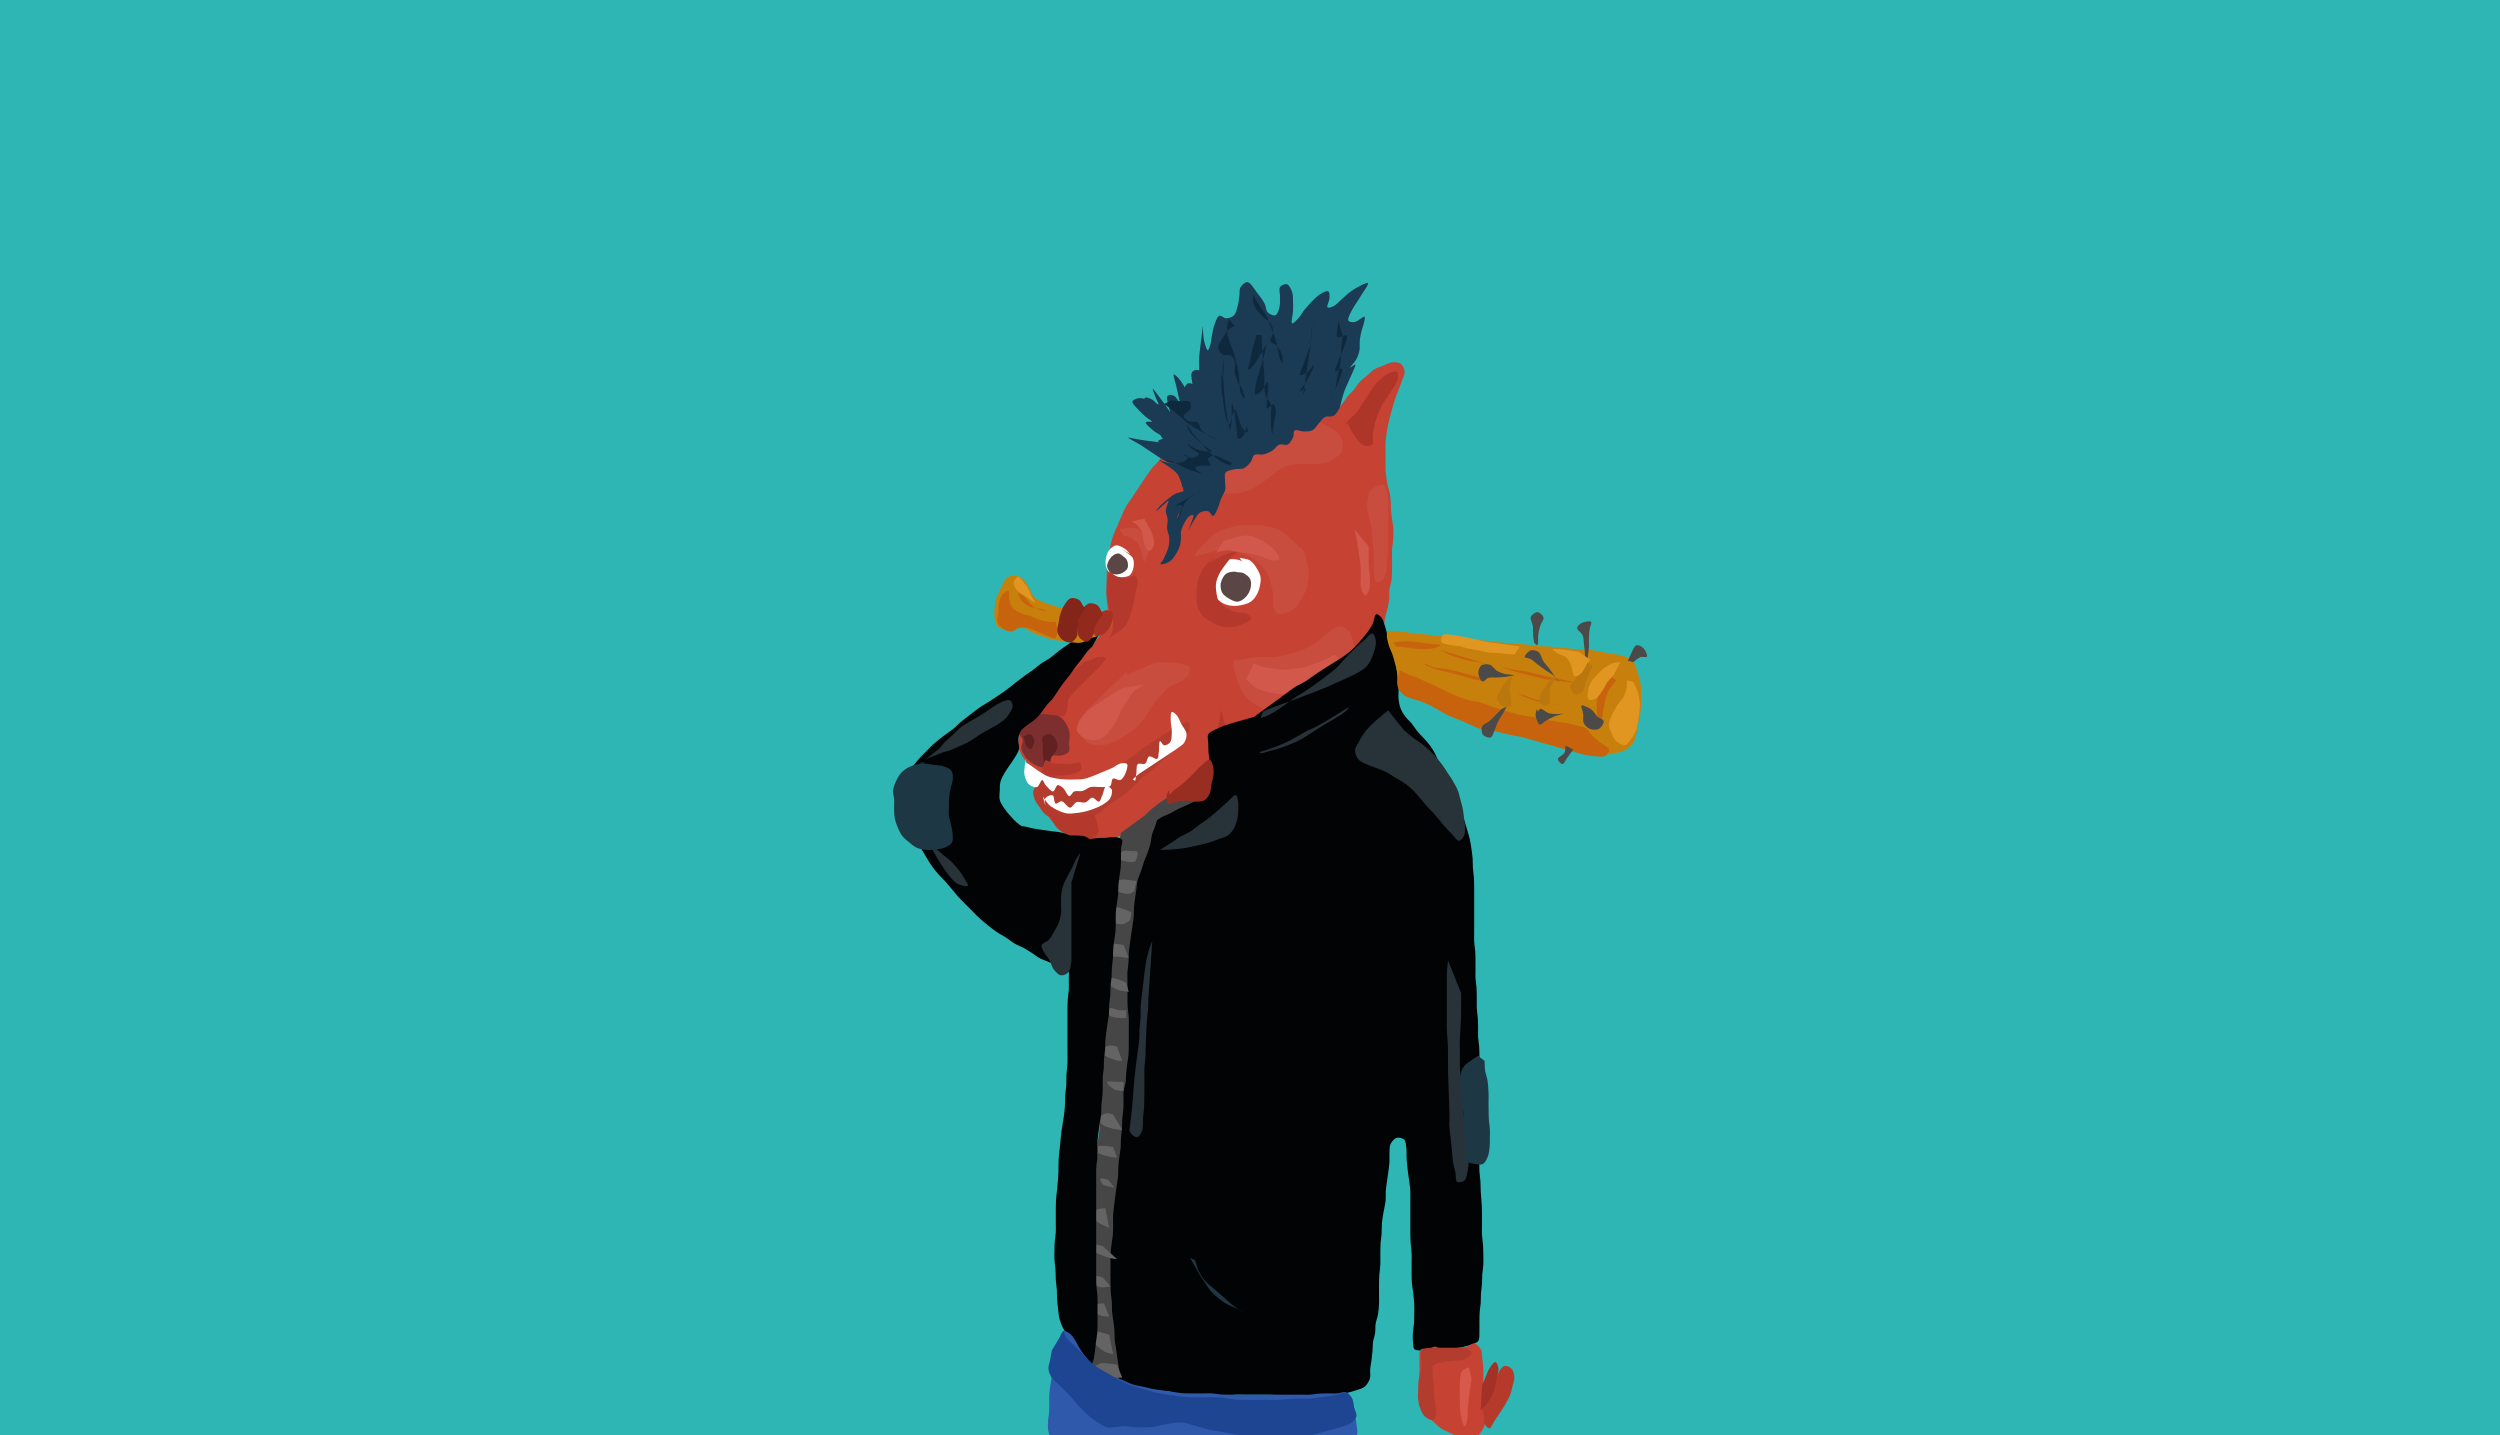 <?xml version="1.0"?>
<svg xmlns="http://www.w3.org/2000/svg" width="1918" height="1101" viewBox="0 0 1918 1101">
  <path fill="#2eb6b5" d="M0 0h1918v1101H0z"/>
  <path fill="#c64233" d="M895 360c-.8.533-3.267 1.733-4.8 3.2s-3 3.667-4.4 5.6c-1.4 1.933-2.667 4-4 6-1.333 2-2.8 3.867-4 6-1.2 2.133-2.167 4.5-3.2 6.8-1.033 2.3-2 4.667-3 7s-1.867 4.533-3 7c-1.133 2.467-2.633 5.3-3.8 7.8-1.167 2.5-2.167 4.833-3.2 7.2-1.033 2.367-2.267 4.667-3 7-.733 2.333-1 4.667-1.4 7-.4 2.333-.8 4.667-1 7-.2 2.333-.033 4.667-.2 7s-.633 4.667-.8 7c-.167 2.333-.167 4.667-.2 7s.133 4.667 0 7-.233 4.667-.8 7c-.567 2.333-1.4 4.933-2.6 7-1.2 2.067-3 3.667-4.6 5.4-1.6 1.733-3.467 3.2-5 5-1.533 1.8-2.7 3.967-4.2 5.8-1.5 1.833-3.167 3.5-4.8 5.2-1.633 1.7-3.333 3.333-5 5-1.667 1.667-3.333 3.2-5 5-1.667 1.8-3.333 3.833-5 5.8-1.667 1.967-3.333 4.133-5 6-1.667 1.867-3.467 3.367-5 5.2-1.533 1.833-2.7 3.967-4.2 5.8-1.5 1.833-3.167 3.5-4.8 5.2-1.633 1.7-3.467 3.2-5 5-1.533 1.8-2.833 3.833-4.2 5.8-1.367 1.967-2.8 3.867-4 6-1.2 2.133-2.433 4.5-3.2 6.8-.767 2.3-1.4 4.667-1.4 7s.567 4.8 1.4 7 2.2 4.3 3.6 6.2c1.4 1.9 3.033 3.633 4.8 5.2a36.807 36.807 0 005.8 4.2c2.1 1.233 4.5 2.3 6.8 3.2 2.3.9 4.667 1.367 7 2.2 2.333.833 4.667 2.1 7 2.8 2.333.7 4.667 1 7 1.4 2.333.4 4.667.667 7 1 2.333.333 5.467-.133 7 1 1.533 1.133 2.733 4.467 2.2 5.8-.533 1.333-3.467 2.333-5.4 2.2-1.933-.133-4.033-2.367-6.2-3s-4.5-1.067-6.8-.8c-2.3.267-4.8 1.367-7 2.4s-4.433 2.233-6.2 3.8c-1.767 1.567-3.667 3.533-4.4 5.6-.733 2.067-.7 4.767 0 6.8.7 2.033 2.533 3.8 4.2 5.4 1.667 1.6 3.833 2.833 5.8 4.2 1.967 1.367 3.867 2.8 6 4a55.046 55.046 0 0013.8 5.4c2.333.567 4.667 1.233 7 1.2 2.333-.033 4.667-.7 7-1.4s4.667-1.833 7-2.8c2.333-.967 4.933-1.733 7-3s3.533-3.133 5.4-4.6c1.867-1.467 3.833-2.833 5.8-4.2 1.967-1.367 4-2.533 6-4s4.133-3.167 6-4.8 3.367-3.467 5.2-5c1.833-1.533 3.967-2.7 5.8-4.2 1.833-1.5 3.367-3.3 5.2-4.8 1.833-1.5 3.967-2.7 5.8-4.2 1.833-1.5 3.5-3.167 5.2-4.8 1.7-1.633 3.2-3.333 5-5 1.8-1.667 3.967-3.333 5.8-5 1.833-1.667 3.633-3.2 5.2-5 1.567-1.8 2.567-4.1 4.2-5.8 1.633-1.7 3.533-3 5.6-4.4 2.067-1.4 4.5-2.667 6.8-4 2.3-1.333 4.533-2.933 7-4 2.467-1.067 5.3-1.8 7.8-2.4 2.5-.6 4.833-.7 7.2-1.2s4.667-1.167 7-1.8 4.667-1.333 7-2 4.667-1.2 7-2 4.667-1.833 7-2.8c2.333-.967 4.667-2 7-3s4.8-1.867 7-3 4.033-2.633 6.2-3.8c2.167-1.167 4.633-1.9 6.8-3.2 2.167-1.3 4.3-3 6.2-4.6 1.9-1.6 3.5-3.2 5.2-5 1.7-1.8 3.333-3.967 5-5.8 1.667-1.833 3.467-3.367 5-5.2 1.533-1.833 2.833-3.833 4.2-5.8 1.367-1.967 2.8-3.867 4-6 1.2-2.133 2.3-4.5 3.2-6.8.9-2.3 1.5-4.667 2.2-7 .7-2.333 1.333-4.667 2-7s1.467-4.667 2-7c.533-2.333.7-4.667 1.2-7s1.3-4.667 1.8-7 .967-4.667 1.2-7c.233-2.333-.1-4.533.2-7 .3-2.467 1.267-5.033 1.6-7.8.333-2.767.333-6.1.4-8.8.067-2.7 0-5 0-7.4 0-2.4-.133-4.667 0-7s.633-4.533.8-7c.167-2.467.3-5.3.2-7.8-.1-2.5-.5-4.833-.8-7.2-.3-2.367-.8-4.667-1-7-.2-2.333-.033-4.667-.2-7s-.367-4.667-.8-7c-.433-2.333-1.3-4.4-1.8-7-.5-2.6-.967-5.933-1.2-8.6-.233-2.667-.167-4.733-.2-7.4-.033-2.667 0-5.933 0-8.6s-.133-5 0-7.4c.133-2.4.367-4.267.8-7a171.913 171.913 0 011.8-9.4c.633-2.833 1.333-5.167 2-7.6s1.2-4.533 2-7c.8-2.467 1.833-5.167 2.8-7.8.967-2.633 2.133-5.467 3-8 .867-2.533 2.3-4.967 2.2-7.2-.1-2.233-1.267-4.967-2.8-6.2-1.533-1.233-4.167-1.4-6.4-1.2-2.233.2-4.667 1.5-7 2.4-2.333.9-4.933 1.733-7 3s-3.533 3-5.4 4.6c-1.867 1.6-4.1 3.2-5.8 5-1.7 1.8-2.867 3.967-4.4 5.8-1.533 1.833-3.3 3.367-4.8 5.2-1.5 1.833-2.7 3.833-4.2 5.8-1.5 1.967-2.9 4.4-4.8 6-1.9 1.6-4.333 3.167-6.6 3.6-2.267.433-4.667-.5-7-1s-4.667-1.467-7-2c-2.333-.533-4.667-.7-7-1.2s-4.667-1.433-7-1.8-4.667-.2-7-.4-4.8-.1-7-.8c-2.2-.7-4.967-1.767-6.2-3.4-1.233-1.633-1-4.167-1.2-6.4-.2-2.233-.267-4.667 0-7s1-4.667 1.6-7c.6-2.333 1.467-4.667 2-7 .533-2.333 1.9-5.467 1.2-7-.7-1.533-3.333-2.2-5.4-2.2s-4.8 1.2-7 2.2c-2.2 1-4.433 2.233-6.2 3.8-1.767 1.567-2.867 3.8-4.4 5.6-1.533 1.8-3.433 3.233-4.8 5.2s-2.2 4.467-3.4 6.6c-1.2 2.133-2.633 4.033-3.8 6.2-1.167 2.167-1.9 4.767-3.2 6.8-1.3 2.033-2.867 3.8-4.6 5.4-1.733 1.6-3.833 2.7-5.8 4.2-1.967 1.5-4 3.3-6 4.8s-4.133 2.7-6 4.2-3.367 3.167-5.2 4.8c-1.833 1.633-4.1 3.2-5.8 5-1.7 1.8-2.867 3.967-4.4 5.8-1.533 1.833-3.3 3.367-4.8 5.2-1.5 1.833-2.7 3.967-4.2 5.8-1.5 1.833-3.3 3.367-4.8 5.2-1.5 1.833-2.833 3.833-4.2 5.8-1.367 1.967-2.667 4-4 6l-4 6-4 6c-1.333 2-2.8 3.867-4 6-1.2 2.133-2.167 4.5-3.2 6.8-1.033 2.3-2 4.667-3 7s-2.133 4.667-3 7-1.633 4.667-2.2 7c-.567 2.333-.833 4.667-1.2 7s-.667 4.667-1 7c-.333 2.333-.8 4.667-1 7-.2 2.333-.167 4.667-.2 7s0 4.667 0 7-.133 4.667 0 7 .5 4.667.8 7c.3 2.333.533 4.667 1 7 .467 2.333 1.167 4.667 1.8 7s1.333 4.667 2 7 1.2 4.667 2 7 2.233 5.6 2.8 7c.567 1.4.5 1.167.6 1.4l.1.233-.1-.233"/>
  <path fill="#fff" d="M956 435c-.667-.8-1.967-3.8-4-4.8s-5.6-1.4-8.2-1.2c-2.6.2-5.4 1.1-7.4 2.4-2 1.3-3.3 3.233-4.6 5.4-1.3 2.167-2.7 5.133-3.2 7.6-.5 2.467-.4 4.967.2 7.2.6 2.233 1.767 4.3 3.4 6.2 1.633 1.9 4.167 4.033 6.4 5.2 2.233 1.167 4.667 1.6 7 1.8 2.333.2 4.667-.067 7-.6 2.333-.533 5.067-1.267 7-2.6 1.933-1.333 3.433-3.367 4.6-5.4 1.167-2.033 1.933-4.5 2.4-6.8.467-2.3.867-4.667.4-7-.467-2.333-1.867-4.933-3.2-7-1.333-2.067-2.9-4.2-4.8-5.4-1.9-1.2-5.267-1.467-6.6-1.8-1.333-.333-1.167-.167-1.4-.2l-.233-.033.233.033M867 425c-.667-.667-2.233-2.9-4-4s-4.6-2.767-6.6-2.6c-2 .167-4.067 1.9-5.4 3.6-1.333 1.7-2.233 4.333-2.6 6.6-.367 2.267-.367 4.933.4 7s2.4 4.2 4.2 5.4c1.8 1.2 4.333 1.733 6.6 1.8 2.267.067 5.333-.167 7-1.4 1.667-1.233 2.567-3.833 3-6 .433-2.167.5-5.067-.4-7-.9-1.933-3.467-3.367-5-4.6-1.533-1.233-3.5-2.333-4.2-2.8l-.7-.467.7.467"/>
  <path fill="#b43c2f" d="M801 596c-.533.8-1.867 3.133-3.2 4.8-1.333 1.667-4.1 3.233-4.8 5.2-.7 1.967-.1 4.467.6 6.6s2.2 4.167 3.6 6.2c1.4 2.033 2.9 4.4 4.8 6 1.9 1.6 4.333 2.9 6.6 3.6 2.267.7 4.667.5 7 .6 2.333.1 4.667.133 7 0s4.667-.367 7-.8a53.996 53.996 0 007-1.8c2.333-.767 4.933-1.567 7-2.8 2.067-1.233 3.533-3.133 5.4-4.6 1.867-1.467 3.833-2.833 5.8-4.2 1.967-1.367 4-2.533 6-4s4.133-3.167 6-4.8 3.5-3.333 5.2-5c1.7-1.667 3.2-3.467 5-5 1.8-1.533 3.967-2.7 5.8-4.2 1.833-1.5 3.5-3.167 5.2-4.8 1.7-1.633 3.333-3.333 5-5l5-5 5-5c1.667-1.667 3.467-3.2 5-5 1.533-1.8 3.5-3.7 4.2-5.8.7-2.1.967-5.833 0-6.8-.967-.967-3.8.2-5.8 1s-4.033 2.5-6.2 3.8c-2.167 1.3-4.633 2.667-6.8 4-2.167 1.333-4.167 2.667-6.2 4-2.033 1.333-4 2.667-6 4-2 1.333-4 2.533-6 4s-4 3.3-6 4.8-4 2.833-6 4.2-4 2.667-6 4c-2 1.333-3.867 2.8-6 4-2.133 1.2-4.5 2.433-6.8 3.2-2.3.767-4.667 1-7 1.4-2.333.4-4.667.8-7 1-2.333.2-4.667.167-7 .2s-4.667.4-7 0-4.667-1.5-7-2.4c-2.333-.9-5.6-2.4-7-3l-1.4-.6-.233-.1.233.1"/>
  <path fill="#fff" d="M787 582c-.133.933-.633 3.5-.8 5.6-.167 2.1-.7 4.667-.2 7 .5 2.333 1.6 5.467 3.2 7 1.6 1.533 4.7 2.733 6.4 2.2 1.7-.533 2.667-5.2 3.8-5.4 1.133-.2 1.6 2.733 3 4.2s3.9 4.633 5.4 4.6c1.5-.033 2.233-4.433 3.6-4.8s3.133 1.2 4.6 2.6c1.467 1.4 2.833 5.433 4.2 5.8s2.267-2.933 4-3.6c1.733-.667 4.3.167 6.4-.4 2.1-.567 3.9-2.5 6.2-3 2.3-.5 5.133.1 7.6 0 2.467-.1 5.633.467 7.2-.6 1.567-1.067.867-5 2.2-5.8 1.333-.8 4.2 1.667 5.8 1 1.6-.667 2.933-3 3.8-5s2.067-5.733 1.4-7c-.667-1.267-3.467-1.067-5.4-.6-1.933.467-3.9 2.3-6.2 3.4-2.3 1.1-5.133 2.167-7.6 3.2-2.467 1.033-4.833 2.133-7.2 3s-4.667 1.767-7 2.2c-2.333.433-4.667.333-7 .4s-4.667.133-7 0-4.667-.367-7-.8c-2.333-.433-4.8-.9-7-1.8s-4.033-2.2-6.2-3.6-5.1-3.667-6.8-4.8c-1.7-1.133-2.833-1.667-3.4-2l-.567-.333.567.333"/>
  <path fill="#fff" d="M802 618c0-.933-.933-4.3 0-5.6.933-1.3 4.3-2.867 5.6-2.2 1.3.667 1 5.433 2.2 6.2 1.2.767 3.167-2.133 5-1.6 1.833.533 4.133 4.7 6 4.8 1.867.1 3.233-3.533 5.2-4.2 1.967-.667 4.6.767 6.6.2s3.667-3.5 5.4-3.6c1.733-.1 3.733 3.267 5 3 1.267-.267 1.7-2.667 2.6-4.6.9-1.933 1.567-6.267 2.8-7 1.233-.733 4.067 1.067 4.6 2.6.533 1.533-.267 4.733-1.4 6.6s-3.367 3.3-5.4 4.6c-2.033 1.3-4.5 2.3-6.8 3.2-2.3.9-4.667 1.633-7 2.2a51.236 51.236 0 01-7 1.2c-2.333.233-4.667.567-7 .2-2.333-.367-4.8-1.367-7-2.4s-4.433-2.233-6.2-3.8c-1.767-1.567-3.533-4.467-4.4-5.6-.867-1.133-.667-1-.8-1.2l-.133-.2.133.2M871 599l.8-5.6c.3-2.1-.133-5.733 1-7 1.133-1.267 4.333.4 5.8-.6 1.467-1 1.5-4.8 3-5.4 1.5-.6 4.767 2.3 6 1.8 1.233-.5 1.033-2.567 1.4-4.8.367-2.233.1-7.667.8-8.6.7-.933 2.033 2.967 3.4 3 1.367.033 3.833-.967 4.8-2.8.967-1.833.967-5.6 1-8.2.033-2.6-.767-5-.8-7.4-.033-2.4-.2-6.267.6-7 .8-.733 2.933 1.067 4.2 2.6 1.267 1.533 2.2 4.333 3.4 6.6 1.2 2.267 3.433 4.667 3.8 7s-.433 5.067-1.6 7c-1.167 1.933-3.5 3.167-5.4 4.6-1.9 1.433-4 2.667-6 4l-6 4-6 4-6 4c-2 1.333-4.3 2.7-6 4-1.7 1.3-3.5 3.167-4.2 3.8l-.7.633.7-.633"/>
  <path fill="#7d2e2e" d="M794 549c.933-.4 3.5-2.033 5.6-2.4 2.1-.367 4.667-.4 7 .2 2.333.6 5.067 1.9 7 3.4 1.933 1.5 3.433 3.533 4.6 5.6 1.167 2.067 2.067 4.5 2.4 6.8.333 2.3-.3 4.667-.4 7-.1 2.333.767 5.333-.2 7-.967 1.667-3.5 2.433-5.6 3-2.1.567-5.467-.6-7 .4-1.533 1-.867 4.167-2.2 5.6-1.333 1.433-3.667 2.967-5.8 3-2.133.033-4.933-1.533-7-2.8s-3.933-2.9-5.4-4.8c-1.467-1.9-3-4.333-3.4-6.6-.4-2.267 1.433-4.933 1-7-.433-2.067-3.367-3.4-3.6-5.4-.233-2 .9-4.6 2.2-6.6 1.3-2 3.533-4.333 5.6-5.4 2.067-1.067 5.267-.833 6.8-1 1.533-.167 2 0 2.4 0h.4-.4"/>
  <path fill="#612121" d="M801 585c-.133-.933-.633-3.5-.8-5.6-.167-2.1-.167-4.667-.2-7s-.933-5.467 0-7c.933-1.533 3.9-2.6 5.6-2.2 1.7.4 3.7 2.7 4.6 4.6.9 1.9 1.333 4.767.8 6.8-.533 2.033-3 3.833-4 5.4-1 1.567-1.667 3.333-2 4l-.333.667L805 584M785 565c.933-.267 4.167-2.2 5.6-1.6 1.433.6 2.967 3.3 3 5.2.033 1.9-1.667 5.767-2.8 6.2-1.133.433-3.2-2.3-4-3.6-.8-1.3-.667-3.5-.8-4.2l-.133-.7.133.7"/>
  <path fill="#ae3629" d="M1032 325l4-4c1.5-1.5 3.333-2.933 5-5 1.667-2.067 3.467-5.1 5-7.4 1.533-2.3 2.833-4.333 4.2-6.4s2.533-4.133 4-6 3.033-3.633 4.8-5.2c1.767-1.567 3.7-3.233 5.8-4.2 2.1-.967 5.567-2.367 6.8-1.6 1.233.767 1.067 4.1.6 6.2-.467 2.1-2.167 4.333-3.4 6.4s-2.533 3.733-4 6-3.433 5-4.8 7.6c-1.367 2.6-2.467 5.467-3.4 8a62.582 62.582 0 00-2.2 7.2 52.124 52.124 0 00-1.2 7c-.233 2.333.767 5.6-.2 7-.967 1.4-3.767 1.833-5.6 1.4-1.833-.433-3.8-2.367-5.4-4-1.6-1.633-2.867-3.633-4.2-5.8-1.333-2.167-3.167-6-3.8-7.2l-.633-1.2.633 1.2"/>
  <path fill="#b4392c" d="M923 320c.667-.667 2.233-2.767 4-4s4.333-2.333 6.6-3.4c2.267-1.067 4.667-2.133 7-3s4.667-1.767 7-2.2c2.333-.433 4.667-.467 7-.4s4.667.5 7 .8c2.333.3 5.6 1.733 7 1 1.4-.733 1.3-3.333 1.4-5.4.1-2.067-.767-4.667-.8-7-.033-2.333.2-4.667.6-7 .4-2.333 1.167-4.667 1.8-7s2.533-5.2 2-7c-.533-1.8-3.167-3.333-5.2-3.8-2.033-.467-4.933.1-7 1s-3.667 2.833-5.4 4.4c-1.733 1.567-3.467 3.2-5 5-1.533 1.8-2.967 3.7-4.2 5.8-1.233 2.1-2.167 4.5-3.2 6.8-1.033 2.3-1.867 4.667-3 7s-2.367 4.767-3.8 7c-1.433 2.233-4 5.333-4.8 6.4l-.8 1.067.8-1.067M852 439c.8.533 2.867 2.4 4.8 3.2 1.933.8 4.5 1.7 6.8 1.6 2.3-.1 5.467-2.667 7-2.2 1.533.467 2.067 3 2.2 5s-.967 4.667-1.4 7c-.433 2.333-.7 4.667-1.2 7s-1.167 4.667-1.8 7-1.067 4.8-2 7-2.067 4.433-3.6 6.2c-1.533 1.767-3.667 3-5.6 4.4-1.933 1.4-5.333 4-6 4-.667 0 1.533-2.2 2-4 .467-1.8.933-4.5.8-6.8s-1-4.667-1.6-7c-.6-2.333-1.467-4.667-2-7-.533-2.333-.967-4.667-1.2-7a49.122 49.122 0 01-.2-7c.1-2.333.3-4.6.8-7 .5-2.4 1.833-6.167 2.2-7.4l.367-1.233L852 436M932 428c-.8.533-3.267 1.733-4.8 3.2s-3.133 3.533-4.4 5.6c-1.267 2.067-2.433 4.5-3.2 6.8-.767 2.3-1.133 4.533-1.4 7-.267 2.467-.3 5.3-.2 7.8.1 2.5.1 4.967.8 7.2.7 2.233 1.9 4.433 3.4 6.2 1.5 1.767 3.267 3 5.6 4.4 2.333 1.4 5.367 3.2 8.4 4 3.033.8 6.9 1.067 9.8.8 2.9-.267 5.3-1.367 7.6-2.4s5.767-2.5 6.2-3.8c.433-1.3-1.467-3.067-3.6-4-2.133-.933-6.533-.767-9.2-1.6-2.667-.833-4.8-2.033-6.8-3.4s-4.033-2.9-5.2-4.8c-1.167-1.9-1.467-4.333-1.8-6.6-.333-2.267-.567-4.667-.2-7 .367-2.333 1.233-4.667 2.4-7 1.167-2.333 3-4.8 4.6-7 1.6-2.2 3.2-4.3 5-6.2 1.8-1.9 5.567-4.567 5.8-5.2.233-.633-2.5.8-4.4 1.4-1.9.6-4.667 1.233-7 2.2-2.333.967-4.767 2.367-7 3.6-2.233 1.233-5.333 3.167-6.4 3.8l-1.067.633L926 433M936 545c0 .933.267 3.5 0 5.6-.267 2.1-1 4.667-1.6 7-.6 2.333-1.067 4.8-2 7s-4.067 4.7-3.6 6.2c.467 1.5 4.1 2.8 6.4 2.8 2.3 0 5-1.8 7.4-2.8 2.4-1 4.8-2.033 7-3.2 2.2-1.167 5.9-2.9 6.2-3.8.3-.9-2.5-1.033-4.4-1.6-1.9-.567-5.067-.633-7-1.8-1.933-1.167-3.533-3.133-4.6-5.2-1.067-2.067-1.5-6-1.8-7.2l-.3-1.2.3 1.2M831 509l-4.8 3.2c-1.8 1.2-4.133 2.533-6 4s-3.5 3.167-5.2 4.8c-1.7 1.633-3.333 3.333-5 5l-5 5c-1.667 1.667-3.2 3.333-5 5-1.8 1.667-5.167 3.2-5.8 5-.633 1.8.6 4.633 2 5.8 1.4 1.167 4.167.867 6.4 1.2 2.233.333 4.667.633 7 .8 2.333.167 5.467 1.1 7 .2 1.533-.9 1.667-3.5 2.2-5.6.533-2.1.133-4.933 1-7s2.667-3.667 4.2-5.4c1.533-1.733 3.333-3.333 5-5l5-5 5-5c1.667-1.667 3.467-3.2 5-5 1.533-1.8 4.3-4.633 4.2-5.8-.1-1.167-2.833-1.4-4.8-1.2-1.967.2-4.667 1.633-7 2.4-2.333.767-5.6 1.767-7 2.2-1.4.433-1.167.333-1.4.4l-.233.067L828 509M802 583c.933.4 3.5 1.9 5.6 2.4 2.1.5 4.667.5 7 .6 2.333.1 4.667.133 7 0s5.733-1.567 7-.8c1.267.767 1.467 4 .6 5.4-.867 1.4-3.667 2.3-5.8 3-2.133.7-4.667.967-7 1.2-2.333.233-4.667.433-7 .2-2.333-.233-5.267-1.1-7-1.6-1.733-.5-2.833-1.167-3.4-1.4l-.567-.233.567.233M807 619c.667.8 2.233 3.667 4 4.8s4.333 1.633 6.6 2c2.267.367 4.667.3 7 .2 2.333-.1 4.667-.5 7-.8 2.333-.3 5.333-2 7-1 1.667 1 2.3 4.6 3 7 .7 2.4 1.9 5.4 1.2 7.4s-3.2 3.833-5.4 4.6c-2.2.767-5.3.3-7.8 0s-4.833-1.033-7.2-1.8c-2.367-.767-4.933-1.567-7-2.8-2.067-1.233-3.8-2.6-5.4-4.6-1.6-2-3.367-5.9-4.2-7.4-.833-1.5-.667-1.333-.8-1.6l-.133-.267.133.267"/>
  <path fill="#c84d3f" d="M862 411c.933.267 3.767.6 5.6 1.6 1.833 1 4.067 2.567 5.4 4.4 1.333 1.833 1.833 4.333 2.6 6.6.767 2.267 1.2 6.533 2 7 .8.467 2.233-2.333 2.8-4.2.567-1.867 1.033-4.533.6-7-.433-2.467-1.867-5.567-3.2-7.8-1.333-2.233-2.767-4.5-4.8-5.6-2.033-1.1-5.067-1-7.4-1s-5.5.833-6.6 1l-1.1.167L859 406M939 421c.933.133 3.5.233 5.6.8 2.1.567 4.533 1.667 7 2.6 2.467.933 5.167 1.467 7.8 3s5.867 4.133 8 6.2 3.467 3.633 4.8 6.2c1.333 2.567 2.433 6.267 3.2 9.2.767 2.933 1.133 5.667 1.4 8.4.267 2.733-.5 5.733.2 8 .7 2.267 2.1 4.9 4 5.6 1.9.7 5.1-.4 7.4-1.4 2.3-1 4.6-2.733 6.4-4.6 1.8-1.867 3.133-4.333 4.4-6.6 1.267-2.267 2.433-4.667 3.2-7 .767-2.333 1.133-4.667 1.4-7 .267-2.333.433-4.667.2-7-.233-2.333-1-4.667-1.6-7-.6-2.333-.667-4.8-2-7s-4.1-4.3-6-6.2c-1.9-1.9-3.4-3.5-5.4-5.2-2-1.7-4.333-3.733-6.6-5-2.267-1.267-4.667-1.967-7-2.6s-4.667-.967-7-1.2c-2.333-.233-4.667-.167-7-.2s-4.667-.133-7 0-4.4.233-7 .8c-2.6.567-5.933 1.533-8.6 2.6-2.667 1.067-4.333 1.433-7.4 3.8s-8.433 7.6-11 10.4c-2.567 2.8-3.667 5.333-4.4 6.4l-.733 1.067L916 427M864 515c-.667.8-2.367 3.133-4 4.8-1.633 1.667-3.967 3.5-5.8 5.2-1.833 1.7-3.5 3.333-5.2 5-1.7 1.667-3.333 3.333-5 5l-5 5c-1.933 1.933-4.6 4.067-6.6 6.6-2 2.533-4.867 5.8-5.4 8.6-.533 2.8.9 5.767 2.2 8.2 1.3 2.433 3.533 5 5.6 6.4 2.067 1.4 4.5 1.767 6.8 2 2.3.233 4.667-.067 7-.6 2.333-.533 4.267-1.267 7-2.6 2.733-1.333 6.7-3.633 9.4-5.4 2.7-1.767 4.8-3.367 6.8-5.2 2-1.833 3.633-3.833 5.2-5.8 1.567-1.967 2.567-3.6 4.2-6s3.8-6.033 5.6-8.4c1.8-2.367 3.5-4 5.2-5.8 1.7-1.8 2.933-3.6 5-5s5.1-2.067 7.4-3.4c2.3-1.333 5-2.733 6.4-4.6 1.4-1.867 2.567-5 2-6.6-.567-1.6-2.667-2.3-5.4-3-2.733-.7-7.433-1.1-11-1.2-3.567-.1-7.267-.067-10.4.6s-5.4 2.167-8.4 3.4-7.5 3.033-9.6 4c-2.1.967-2.5 1.5-3 1.8l-.5.3.5-.3M965 504h6.4c2.267 0 4.7.267 7.2 0s5.3-1 7.8-1.6c2.5-.6 4.7-1.2 7.2-2s5.3-1.7 7.8-2.8c2.5-1.1 4.967-2.367 7.2-3.8 2.233-1.433 4.167-3.167 6.2-4.8 2.033-1.633 3.867-3.6 6-5s4.5-3.4 6.8-3.4 5.333 1.733 7 3.4c1.667 1.667 2.3 4.333 3 6.6.7 2.267 1.1 4.667 1.2 7 .1 2.333-.333 4.667-.6 7-.267 2.333-.267 4.8-1 7s-2.033 4.167-3.4 6.2c-1.367 2.033-3.033 4-4.8 6s-3.967 4.133-5.8 6c-1.833 1.867-3.367 3.633-5.2 5.2-1.833 1.567-3.7 2.833-5.8 4.2-2.1 1.367-4.233 2.8-6.8 4-2.567 1.2-5.933 2.433-8.6 3.2-2.667.767-5 1.133-7.4 1.4-2.4.267-4.533.433-7 .2-2.467-.233-5.3-.733-7.8-1.6-2.5-.867-4.7-2.2-7.2-3.6s-5.567-3.033-7.8-4.8c-2.233-1.767-4.1-3.7-5.6-5.8-1.5-2.1-2.333-4.233-3.4-6.8-1.067-2.567-2.267-5.8-3-8.6-.733-2.8-1.133-6.567-1.4-8.2-.267-1.633-.167-1.333-.2-1.6l-.033-.267.033.267M934 326c-.933.4-3.633 1.367-5.6 2.4a57.58 57.58 0 00-6.2 3.8c-2.033 1.433-4.133 3.167-6 4.8a72.491 72.491 0 00-5.2 5c-1.833 1.933-4.5 4.333-5.8 6.6-1.3 2.267-1.9 4.533-2 7-.1 2.467.433 5.567 1.4 7.8.967 2.233 2.567 3.833 4.4 5.6 1.833 1.767 4.067 3.6 6.6 5 2.533 1.4 5.933 2.733 8.6 3.4 2.667.667 4.467.367 7.4.6 2.933.233 7.067.767 10.2.8 3.133.033 5.7-.067 8.6-.6 2.9-.533 6.233-1.533 8.8-2.6 2.567-1.067 4.5-2.5 6.6-3.8 2.1-1.3 4-2.533 6-4s3.867-3.3 6-4.8 4.5-3.1 6.8-4.2 4.4-1.933 7-2.4c2.6-.467 5.667-.333 8.6-.4s6.267.133 9 0c2.733-.133 5-.1 7.4-.8 2.4-.7 4.933-2.033 7-3.4s4.333-2.633 5.4-4.8c1.067-2.167 1.5-5.733 1-8.2-.5-2.467-2.367-4.767-4-6.6-1.633-1.833-3.3-2.867-5.8-4.4-2.5-1.533-6.4-3.433-9.2-4.8-2.8-1.367-5.167-2.467-7.6-3.4-2.433-.933-4.4-1.5-7-2.2-2.6-.7-5.667-1.6-8.6-2-2.933-.4-6.267-.333-9-.4-2.733-.067-4.067-.4-7.4 0s-8.7 1.367-12.6 2.4c-3.9 1.033-7.733 2.5-10.8 3.8-3.067 1.3-6.1 3.2-7.6 4-1.5.8-1.167.667-1.4.8l-.233.133L939 326M1062 372c-.933.133-3.767-.033-5.6.8-1.833.833-4.2 2.4-5.4 4.2-1.2 1.8-1.467 4.333-1.8 6.6-.333 2.267-.433 4.667-.2 7 .233 2.333 1 4.267 1.6 7 .6 2.733 1.6 6.433 2 9.4.4 2.967.2 5.667.4 8.4.2 2.733.633 5.333.8 8 .167 2.667.167 5.467.2 8 .033 2.533-.267 4.7 0 7.2s.467 6.767 1.6 7.8c1.133 1.033 3.867-.267 5.2-1.6 1.333-1.333 2.267-4.167 2.8-6.4.533-2.233.2-4.667.4-7s.633-4.667.8-7c.167-2.333.167-4.533.2-7 .033-2.467 0-5.167 0-7.8v-8-7.2c0-2.767.167-6.5 0-9.4-.167-2.9-.833-6.667-1-8l-.167-1.333L1064 377"/>
  <path fill="#d1584b" d="M939 415l5.6-1.6c2.1-.6 4.667-1.6 7-2 2.333-.4 4.667-.733 7-.4 2.333.333 4.8 1.367 7 2.4s4.167 2.367 6.2 3.8c2.033 1.433 4.4 2.9 6 4.8 1.6 1.9 3.833 5.267 3.6 6.6-.233 1.333-3 1.567-5 1.4-2-.167-4.667-1.633-7-2.4-2.333-.767-4.667-1.633-7-2.2-2.333-.567-4.667-.833-7-1.2s-4.667-.667-7-1c-2.333-.333-4.667-1.067-7-1-2.333.067-5.6 1.1-7 1.4-1.4.3-1.167.333-1.4.4l-.233.067L933 424M861 528c-.933.533-3.633 2-5.6 3.2-1.967 1.2-4.167 2.667-6.2 4-2.033 1.333-4 2.667-6 4-2 1.333-4.133 2.533-6 4s-3.633 3.033-5.2 4.8c-1.567 1.767-3.233 3.7-4.2 5.8-.967 2.1-2.233 4.767-1.6 6.8.633 2.033 3.2 4.2 5.4 5.4 2.2 1.2 5.3 1.867 7.8 1.8 2.5-.067 4.967-.667 7.2-2.2 2.233-1.533 4.433-4.633 6.2-7 1.767-2.367 3.133-4.833 4.4-7.2 1.267-2.367 2.033-4.8 3.2-7 1.167-2.2 2.367-4.033 3.8-6.2 1.433-2.167 3.033-4.9 4.8-6.8 1.767-1.9 4.3-3.533 5.8-4.6 1.5-1.067 2.667-1.5 3.2-1.8l.533-.3-.533.3M962 509c1.067.4 4.133 1.767 6.4 2.4 2.267.633 4.567 1 7.2 1.4 2.633.4 5.8.933 8.6 1 2.8.067 5.633-.333 8.2-.6 2.567-.267 4.7-.4 7.2-1s4.9-1.533 7.8-2.6c2.9-1.067 6.733-2.633 9.6-3.8 2.867-1.167 5.967-3.5 7.6-3.2 1.633.3 2.333 3.133 2.2 5s-1.7 4.167-3 6.2c-1.3 2.033-3.167 4.133-4.8 6s-3.067 3.767-5 5.2c-1.933 1.433-4.067 2.2-6.6 3.4-2.533 1.2-5.933 3.033-8.6 3.8-2.667.767-4.2.8-7.4.8s-8.333-.367-11.8-.8c-3.467-.433-6.3-1.033-9-1.8-2.7-.767-5.1-1.567-7.2-2.8-2.1-1.233-4.167-3.5-5.4-4.6-1.233-1.1-1.667-1.667-2-2l-.333-.333.333.333M868 400c.8.533 3.4 1.6 4.8 3.2s2.767 4.167 3.6 6.4c.833 2.233.6 4.8 1.4 7 .8 2.2 2.167 5.9 3.4 6.2 1.233.3 3.467-2.367 4-4.4.533-2.033.067-5.033-.8-7.8-.867-2.767-3.333-6.7-4.4-8.8-1.067-2.1-1.667-3.167-2-3.8l-.333-.633.333.633M1039 406c.267 1.067 1.133 4.133 1.6 6.4.467 2.267.833 4.833 1.2 7.2s.667 4.667 1 7c.333 2.333.8 4.4 1 7 .2 2.6.167 5.8.2 8.6s-.533 5.767 0 8.2c.533 2.433 2.133 6.067 3.2 6.4 1.067.333 2.567-2.1 3.2-4.4.633-2.3.633-6.567.6-9.4-.033-2.833-.633-5.167-.8-7.6-.167-2.433-.167-4.533-.2-7-.033-2.467 0-6.233 0-7.8v-1.867.267"/>
  <path fill="#5a4745" d="M953 441c-.933-.4-3.5-2.3-5.6-2.4-2.1-.1-5.2.333-7 1.8-1.8 1.467-3.333 4.633-3.8 7-.467 2.367-.033 5.233 1 7.2 1.033 1.967 3.2 3.433 5.2 4.6 2 1.167 4.633 2.6 6.8 2.4 2.167-.2 4.567-1.9 6.2-3.6 1.633-1.7 3.033-4.333 3.6-6.6.567-2.267.667-5.067-.2-7-.867-1.933-3.3-3.7-5-4.6-1.7-.9-4.333-.667-5.2-.8l-.867-.133.867.133M863 427c-.933-.4-3.767-2.567-5.6-2.4-1.833.167-4.067 1.733-5.4 3.4-1.333 1.667-2.767 4.6-2.6 6.6.167 2 1.9 4.467 3.6 5.4 1.7.933 4.6.867 6.6.2s4.6-2.4 5.4-4.2c.8-1.8.4-4.767-.6-6.6-1-1.833-4.5-3.667-5.4-4.4l-.9-.733.9.733"/>
  <path fill="#1b3a54" d="M908 382c0-.933.4-3.367 0-5.6-.4-2.233-1.5-5.167-2.4-7.8-.9-2.633-2.133-5.467-3-8-.867-2.533-1.367-4.833-2.2-7.2-.833-2.367-1.7-4.667-2.8-7-1.1-2.333-2.5-4.8-3.8-7-1.3-2.2-2.667-4.167-4-6.2-1.333-2.033-2.667-3.733-4-6-1.333-2.267-2.933-5.133-4-7.6-1.067-2.467-1.8-4.833-2.4-7.2-.6-2.367-1.9-6-1.2-7s3.467-.067 5.4 1c1.933 1.067 4.033 3.633 6.2 5.4a153.763 153.763 0 006.8 5.2c2.167 1.567 4.7 4.3 6.2 4.2 1.5-.1 2.267-2.7 2.8-4.8.533-2.1.067-5.167.4-7.8s.733-5.6 1.6-8c.867-2.4 1.933-5.4 3.6-6.4s4.967 1.333 6.4.4c1.433-.933 1.8-3.8 2.2-6 .4-2.2.167-4.833.2-7.2s-.133-4.533 0-7c.133-2.467.5-5.167.8-7.8.3-2.633.667-5.333 1-8 .333-2.667.8-7.333 1-8 .2-.667.033 2.167.2 4 .167 1.833.233 4.667.8 7 .567 2.333 1.8 6.533 2.6 7 .8.467 1.633-2.333 2.2-4.2.567-1.867.7-4.533 1.2-7 .5-2.467.9-5.3 1.8-7.8s2.067-6.3 3.6-7.2c1.533-.9 3.667 1.9 5.6 1.8 1.933-.1 4.533-.8 6-2.4 1.467-1.6 2.133-4.8 2.8-7.2.667-2.4.833-4.833 1.2-7.2s-.133-5.2 1-7c1.133-1.8 3.667-4.533 5.8-3.8 2.133.733 4.933 5.533 7 8.2 2.067 2.667 4.067 5.333 5.4 7.8 1.333 2.467 1.167 5.467 2.6 7 1.433 1.533 4.5 2.867 6 2.2 1.5-.667 2.433-3.833 3-6.2.567-2.367.333-5.467.4-8 .067-2.533-.933-5.633 0-7.2.933-1.567 4.033-2.867 5.6-2.2 1.567.667 3.067 3.967 3.8 6.2.733 2.233.5 4.833.6 7.2.1 2.367.133 4.267 0 7-.133 2.733-1.567 8.567-.8 9.4.767.833 3.733-2.6 5.4-4.4 1.667-1.8 2.233-3.667 4.6-6.4 2.367-2.733 6.7-7.7 9.6-10 2.9-2.3 6.267-4.033 7.8-3.8 1.533.233 1.433 3.167 1.4 5.2-.033 2.033-2.2 6-1.6 7 .6 1 3.3.067 5.2-1 1.9-1.067 4.167-3.633 6.2-5.4 2.033-1.767 3.867-3.633 6-5.2 2.133-1.567 4.5-3.1 6.8-4.2s6.8-3.667 7-2.4c.2 1.267-3.733 6.567-5.8 10-2.067 3.433-5.033 7.567-6.6 10.6-1.567 3.033-3.2 6.1-2.8 7.6.4 1.5 3.167 1.833 5.2 1.4 2.033-.433 5.867-4.1 7-4 1.133.1.167 2.667-.2 4.6-.367 1.933-1.467 4.667-2 7-.533 2.333-.967 4.667-1.2 7-.233 2.333.233 4.667-.2 7-.433 2.333-1.233 4.8-2.4 7-1.167 2.2-4.467 5.5-4.6 6.2-.133.7 3.5-2.6 3.8-2 .3.6-1.133 3.467-2 5.6-.867 2.133-2.167 4.833-3.2 7.2-1.033 2.367-2.133 4.667-3 7s-1.5 4.667-2.2 7c-.7 2.333-.933 4.933-2 7s-2.567 4.333-4.4 5.4c-1.833 1.067-4.733.033-6.6 1s-3.033 3.133-4.6 4.8c-1.567 1.667-2.9 4.167-4.8 5.2-1.9 1.033-4.333.967-6.6 1-2.267.033-5.6-1.567-7-.8-1.4.767-.5 3.6-1.4 5.4-.9 1.8-2.233 4.467-4 5.4-1.767.933-4.6-.6-6.6.2s-3.4 3.367-5.4 4.6c-2 1.233-4.333 2.267-6.6 2.8-2.267.533-5.333-.6-7 .4-1.667 1-1.633 3.9-3 5.6-1.367 1.7-3.2 3.7-5.2 4.6-2 .9-4.5.267-6.8.8s-5.733.967-7 2.4c-1.267 1.433-.533 4-.6 6.2-.067 2.2.7 4.667.2 7-.5 2.333-2.267 4.667-3.2 7-.933 2.333-1.4 4.8-2.4 7s-2.333 5.767-3.6 6.2c-1.267.433-2.267-3.2-4-3.6-1.733-.4-4.567-.033-6.4 1.2-1.833 1.233-3.167 4-4.6 6.2-1.433 2.2-3.6 6.533-4 7-.4.467.967-2.333 1.6-4.2.633-1.867 2.567-6.133 2.2-7s-2.933.167-4.4 1.8c-1.467 1.633-3.4 5.433-4.4 8-1 2.567-1.167 6.867-1.6 7.4-.433.533-.667-2.2-1-4.2-.333-2-1.067-5.3-1-7.8.067-2.5 1.367-6.7 1.4-7.2.033-.5-1.333 2.333-1.2 4.2s1.567 4.667 2 7c.433 2.333.633 4.667.6 7-.033 2.333-.1 4.667-.8 7-.7 2.333-2.033 4.933-3.4 7s-2.9 4.2-4.8 5.4c-1.9 1.2-5.933 2.267-6.6 1.8-.667-.467 1.6-2.433 2.6-4.6s2.733-5.767 3.4-8.4c.667-2.633.767-5 .6-7.4-.167-2.4-1.4-4.667-1.6-7-.2-2.333.567-4.667.4-7-.167-2.333-1.5-4.667-1.4-7 .1-2.333 2.233-6.267 2-7-.233-.733-1.867 1.333-3.4 2.6-1.533 1.267-5.3 4.8-5.8 5-.5.2 1.367-2.3 2.8-3.8 1.433-1.5 3.833-3.633 5.8-5.2 1.967-1.567 3.867-3.1 6-4.2s4.9-1 6.8-2.4c1.9-1.4 3.7-4.767 4.6-6 .9-1.233.667-1.167.8-1.4l.133-.233L914 369"/>
  <path fill="#1b3a54" d="M907 374c-.133-.933.033-3.633-.8-5.6-.833-1.967-2.533-4.433-4.2-6.2-1.667-1.767-3.7-2.867-5.8-4.4-2.1-1.533-6.367-4.233-6.8-4.8-.433-.567 2.333.933 4.2 1.4 1.867.467 6.667 1.4 7 1.4.333 0-3.1-.567-5-1.4s-3.133-1.533-6.4-3.6c-3.267-2.067-9.3-6.333-13.2-8.8-3.9-2.467-9.267-5.1-10.2-6-.933-.9 2.633.3 4.6.6 1.967.3 4.7.833 7.2 1.2s5.3.667 7.8 1c2.5.333 4.833.667 7.2 1 2.367.333 6.533.8 7 1 .467.2-2.333.567-4.2.2-1.867-.367-6.667-1.633-7-2.4-.333-.767 2.833-1.767 5-2.2 2.167-.433 7.333-.467 8-.4.667.067-2.167 1.167-4 .8-1.833-.367-4.8-1.833-7-3s-4.3-2.4-6.2-4c-1.9-1.6-5.367-4.6-5.2-5.6.167-1 3.933-.767 6.2-.4 2.267.367 6.867 2.333 7.4 2.6.533.267-2.2-.1-4.2-1s-5.3-2.567-7.8-4.4c-2.5-1.833-5.233-4.467-7.2-6.6-1.967-2.133-4.767-4.7-4.6-6.2.167-1.5 3.467-2.667 5.6-2.8 2.133-.133 4.833 1.167 7.2 2s6.133 3.333 7 3c.867-.333-1.1-3-1.8-5s-2.6-6.533-2.4-7c.2-.467 2.033 2.2 3.6 4.2 1.567 2 3.833 5.033 5.8 7.8 1.967 2.767 5.333 7.833 6 8.8.667.967-1.267-.567-2-3-.733-2.433-2.867-9.5-2.4-11.6.467-2.1 3.567-1.833 5.2-1s3.433 3.833 4.6 6c1.167 2.167 2.467 7.467 2.4 7-.067-.467-1.933-6.367-2.8-9.8-.867-3.433-1.667-7.6-2.4-10.8-.733-3.2-2.267-7.4-2-8.4.267-1 2.3 1.033 3.6 2.4 1.3 1.367 2.967 3.7 4.2 5.8 1.233 2.1 2.033 4.5 3.2 6.8 1.167 2.3 3.033 6.533 3.8 7 .767.467.8-2.067.8-4.2s-.5-5.4-.8-8.6c-.3-3.2-1.733-8.467-1-10.6.733-2.133 3.733-2.767 5.4-2.2 1.667.567 3.033 3.5 4.6 5.6 1.567 2.1 3.033 4.933 4.8 7s4.3 4 5.8 5.4c1.5 1.4 2.667 2.5 3.2 3l.533.5-.533-.5"/>
  <path fill="#0e283e" d="M944 357c-1.067-.4-4.267-1.233-6.4-2.4-2.133-1.167-4.333-2.867-6.4-4.6-2.067-1.733-4.133-3.833-6-5.8-1.867-1.967-3.5-4-5.2-6-1.7-2-3.467-4-5-6s-3.767-5.733-4.2-6c-.433-.267.433 2.633 1.6 4.4 1.167 1.767 3.5 4.3 5.4 6.2 1.9 1.9 4 3.633 6 5.2 2 1.567 5.867 3.5 6 4.2.133.7-3.133.3-5.2 0s-4.967-.9-7.2-1.8c-2.233-.9-5.633-3.533-6.2-3.6-.567-.067 1.367 1.967 2.8 3.2 1.433 1.233 5.7 2.967 5.8 4.2.1 1.233-3.133 3.1-5.2 3.2-2.067.1-6.7-2.433-7.2-2.6-.5-.167 4.067.7 4.2 1.6.133.9-1.7 3.033-3.4 3.8-1.7.767-4.367.933-6.8.8s-7.3-1.4-7.8-1.6c-.5-.2 2.8-.233 4.8.4s4.833 2.3 7.2 3.4 4.667 2.3 7 3.2c2.333.9 4.667 1.367 7 2.2 2.333.833 6.533 2.633 7 2.8.467.167-2.6-.733-4.2-1.8-1.6-1.067-5.267-3.533-5.4-4.6-.133-1.067 2.667-1.467 4.6-1.8 1.933-.333 6.133.633 7-.2s-2.3-3.533-1.8-4.8c.5-1.267 2.833-2.8 4.8-2.8 1.967 0 4.767 1.867 7 2.8 2.233.933 5.333 2.333 6.4 2.8l1.067.467L945 355M938 301c.133.933.9 5.5.8 5.6-.1.1-1.1-2.967-1.4-5-.3-2.033-.333-4.833-.4-7.2s-.267-6.667 0-7c.267-.333 1.267 2.967 1.6 5 .333 2.033.2 4.7.4 7.2s.5 5.167.8 7.8c.3 2.633.667 5.467 1 8 .333 2.533.533 4.833 1 7.2.467 2.367 1.3 6.667 1.8 7 .5.333.967-2.967 1.2-5 .233-2.033.167-4.7.2-7.2s-.267-7.167 0-7.8 1.133 1.9 1.6 4c.467 2.1.833 5.933 1.2 8.6s.667 5 1 7.4c.333 2.4.133 6.267 1 7 .867.733 3.067-1.067 4.2-2.6 1.133-1.533 2.1-6.2 2.6-6.6.5-.4 1 4.067.4 4.2s-2.9-1.7-4-3.4-1.7-4.5-2.6-6.8c-.9-2.3-1.967-6.533-2.8-7-.833-.467-1.5 2.333-2.2 4.2-.7 1.867-1.2 6.533-2 7-.8.467-2.1-2.2-2.8-4.2-.7-2-1-5.3-1.4-7.8-.4-2.5-.8-4.833-1-7.2-.2-2.367-.167-4.267-.2-7-.033-2.733 0-6.567 0-9.4s-.167-5.1 0-7.6.833-6.167 1-7.4l.167-1.233L939 275M964 257l-1.6 5.6c-.6 2.1-1.467 4.667-2 7-.533 2.333-.7 4.667-1.2 7s-2.233 6.4-1.8 7c.433.6 2.8-1.433 4.4-3.4 1.6-1.967 3.633-5.9 5.2-8.4 1.567-2.5 3.633-6.367 4.2-6.6.567-.233-.333 3.133-.8 5.2s-1.2 4.433-2 7.2c-.8 2.767-1.967 6.433-2.8 9.4-.833 2.967-1.767 5.8-2.2 8.4-.433 2.6-1.133 6.433-.4 7.2.733.767 3.267-1.067 4.8-2.6 1.533-1.533 3.533-6.2 4.4-6.6.867-.4.8 2.2.8 4.2s-.633 5.167-.8 7.8c-.167 2.633-.967 7.2-.2 8 .767.8 3.667-3.533 4.8-3.2 1.133.333 1.9 2.867 2 5.2.1 2.333-.967 5.967-1.4 8.8-.433 2.833-.833 7.5-1.2 8.2-.367.7-.8-1.633-1-4-.2-2.367-.167-7.2-.2-10.2-.033-3 .667-5.333 0-7.8-.667-2.467-3.167-4.667-4-7-.833-2.333-.833-4.533-1-7-.167-2.467.133-4.633 0-7.8s-.5-7.6-.8-11.2c-.3-3.6-.8-7.267-1-10.4-.2-3.133-.167-6.733-.2-8.4-.033-1.667 0-1.333 0-1.6v-.267.267M1006 261c-.667.667-3.967 3.833-4 4-.033.167 3.633-4.067 3.8-3 .167 1.067-1.767 6.333-2.8 9.4s-2.467 6.3-3.4 9c-.933 2.7-2.7 6.3-2.2 7.2.5.9 3.433-.567 5.2-1.8 1.767-1.233 4.733-5.4 5.4-5.6.667-.2-.533 2.5-1.4 4.4-.867 1.9-2.233 4.4-3.8 7-1.567 2.6-5.4 7.533-5.6 8.6-.2 1.067 3.967-2.6 4.4-2.2.433.4-1.633 4.667-1.8 4.6-.167-.067.333-1.9.8-5s1.333-9.1 2-13.6 1.467-9.8 2-13.4c.533-3.6.967-5.667 1.2-8.2.233-2.533.033-4.533.2-7 .167-2.467.633-6.067.8-7.8.167-1.733.167-2.167.2-2.6l.033-.433-.033.433M1027 246c-.133.933-.633 3.5-.8 5.6-.167 2.1-1.367 6-.2 7s6.367-2.333 7.2-1c.833 1.333-1.133 5.767-2.2 9-1.067 3.233-3.1 7.4-4.2 10.4s-2.867 6.633-2.4 7.6c.467.967 4.5-2.433 5.2-1.8.7.633-.067 2.8-1 5.6s-3.267 7.867-4.6 11.2c-1.333 3.333-2.2 6.267-3.4 8.8-1.2 2.533-3.567 5.933-3.8 6.4-.233.467 1.467-1.867 2.4-3.6.933-1.733 2.3-4.5 3.2-6.8.9-2.3 1.633-4.667 2.2-7 .567-2.333.7-4.533 1.2-7 .5-2.467 1.3-5.167 1.8-7.8s.967-5.467 1.2-8c.233-2.533.033-4.7.2-7.2s.633-6.233.8-7.8c.167-1.567.167-1.333.2-1.6l.033-.267-.033.267M899 307c1.067.133 4.133.633 6.4.8 2.267.167 5.9-.767 7.2.2 1.3.967 1.333 3.767.6 5.6-.733 1.833-4.767 3.8-5 5.4-.233 1.6 1.867 3.367 3.6 4.2 1.733.833 5.167-.267 6.8.8 1.633 1.067 1.633 3.9 3 5.6 1.367 1.7 3.2 3.3 5.2 4.6 2 1.3 7.033 3.367 6.8 3.2-.233-.167-5.1-2.5-8.2-4.2-3.1-1.7-7.533-4.133-10.4-6s-4.4-3.233-6.8-5.2c-2.4-1.967-5.267-4.733-7.6-6.6-2.333-1.867-5.133-3.7-6.4-4.6-1.267-.9-1-.667-1.2-.8l-.2-.133.2.133M920 377c-.933.533-3.633 2-5.6 3.2-1.967 1.2-4.033 2.667-6.2 4-2.167 1.333-6.5 3.467-6.8 4-.3.533 4.167-1.533 5-.8.833.733.6 3.167 0 5.2-.6 2.033-3.4 6.667-3.6 7-.2.333 1.467-2.833 2.4-5 .933-2.167 1.767-5.733 3.2-8 1.433-2.267 3.233-3.833 5.4-5.6 2.167-1.767 6.067-4 7.6-5 1.533-1 1.333-.833 1.6-1l.267-.167L923 375"/>
  <path fill="#0e283e" d="M947 250c-.8.533-3.267 1.6-4.8 3.2s-3.133 4.167-4.4 6.4c-1.267 2.233-3.233 4.933-3.2 7 .033 2.067 1.733 4.333 3.4 5.4 1.667 1.067 5-.1 6.6 1 1.6 1.1 2.567 3.5 3 5.6.433 2.1-.7 4.667-.4 7 .3 2.333 1.2 4.8 2.2 7 1 2.2 2.9 4.033 3.8 6.2.9 2.167 1.833 6.367 1.6 6.8-.233.433-2.367-2.333-3-4.2s-.533-4.4-.8-7c-.267-2.6-.367-5.8-.8-8.6-.433-2.8-1.167-5.633-1.8-8.2-.633-2.567-1.2-4.7-2-7.2s-1.967-5.3-2.8-7.8c-.833-2.5-1.9-4.833-2.2-7.2-.3-2.367.133-5.267.4-7 .267-1.733 1-2.833 1.2-3.4l.2-.567-.2.567M962 226c-.133.933-1.167 3.633-.8 5.6.367 1.967 1.7 4.3 3 6.2 1.3 1.9 3.033 3.5 4.8 5.2 1.767 1.7 4.5 3.067 5.8 5 1.3 1.933 2.033 4.333 2 6.6-.033 2.267-2.667 5.2-2.2 7 .467 1.8 3.533 2.133 5 3.8 1.467 1.667 3.067 4 3.8 6.2.733 2.2.9 6.533.6 7-.3.467-1.767-2.333-2.4-4.2s-.867-4.533-1.4-7c-.533-2.467-1.033-5.3-1.8-7.8-.767-2.5-1.833-4.7-2.8-7.2-.967-2.5-1.867-5.433-3-7.8s-2.5-4.333-3.8-6.4c-1.3-2.067-3.033-4.467-4-6-.967-1.533-1.5-2.667-1.8-3.2l-.3-.533.3.533"/>
  <path fill="#010304" d="M947 561c.8-.533 2.067-1.2 4.8-3.2 2.733-2 8.3-6.333 11.6-8.8 3.3-2.467 5.667-4.167 8.2-6 2.533-1.833 4.533-3.2 7-5 2.467-1.8 5.3-3.967 7.8-5.8 2.5-1.833 4.7-3.633 7.2-5.2 2.5-1.567 5.167-2.567 7.8-4.2s5.333-3.8 8-5.6c2.667-1.8 5.333-3.5 8-5.2 2.667-1.7 5.6-3.467 8-5 2.4-1.533 4.2-2.567 6.4-4.2s4.767-3.667 6.8-5.6c2.033-1.933 3.667-4 5.4-6 1.733-2 3.467-3.867 5-6s3.1-4.5 4.2-6.8 1.267-6.267 2.4-7c1.133-.733 3.233 1.067 4.4 2.6 1.167 1.533 1.833 4.333 2.6 6.6.767 2.267 1.333 4.667 2 7l2 7 2 7c.667 2.333 1.467 4.667 2 7 .533 2.333.833 4.667 1.2 7s.8 4.667 1 7c.2 2.333.167 4.667.2 7s-.267 4.667 0 7 .733 4.8 1.6 7c.867 2.2 2.2 4.3 3.6 6.2 1.4 1.9 3.3 3.367 4.8 5.2 1.5 1.833 2.7 3.967 4.2 5.8 1.5 1.833 3.167 3.367 4.8 5.2 1.633 1.833 3.467 3.7 5 5.8 1.533 2.1 2.967 4.367 4.2 6.8s2.033 5.3 3.2 7.8c1.167 2.5 2.633 4.833 3.8 7.2 1.167 2.367 2.033 4.667 3.2 7 1.167 2.333 2.767 4.667 3.8 7s1.533 4.667 2.4 7 1.833 4.533 2.8 7c.967 2.467 2.133 5.3 3 7.8s1.5 4.833 2.2 7.2c.7 2.367 1.467 4.667 2 7 .533 2.333.833 4.533 1.2 7 .367 2.467.8 5.3 1 7.8.2 2.5.033 4.7.2 7.2s.633 5.3.8 7.8c.167 2.5.167 4.833.2 7.2s0 4.667 0 7v28c0 2.333-.133 4.667 0 7s.633 4.667.8 7c.167 2.333.167 4.667.2 7s0 4.667 0 7-.133 4.667 0 7 .633 4.4.8 7c.167 2.6.167 5.933.2 8.6s-.133 4.867 0 7.4c.133 2.533.633 5.3.8 7.8.167 2.5.167 4.833.2 7.2s-.133 4.667 0 7 .633 4.667.8 7c.167 2.333.167 4.667.2 7s0 4.667 0 7v74.8c0 2.5-.133 4.7 0 7.2s.633 5.3.8 7.8c.167 2.5.033 4.167.2 7.2.167 3.033.633 7.833.8 11 .167 3.167.167 5.5.2 8s0 4.533 0 7c0 2.467-.133 5.167 0 7.8s.633 5.333.8 8c.167 2.667.167 5.467.2 8 .033 2.533.133 4.833 0 7.2s-.633 4.667-.8 7c-.167 2.333-.033 4.533-.2 7-.167 2.467-.633 5.3-.8 7.8-.167 2.5-.033 4.833-.2 7.2s-.633 4.667-.8 7c-.167 2.333-.167 4.533-.2 7-.033 2.467.133 5.3 0 7.8s.3 5.5-.8 7.2c-1.1 1.7-3.667 2.167-5.8 3-2.133.833-4.667 1.467-7 2-2.333.533-4.667.833-7 1.2s-4.533.8-7 1c-2.467.2-5.3.167-7.8.2s-4.833.133-7.2 0-5.6.3-7-.8c-1.4-1.1-1.167-3.667-1.4-5.8-.233-2.133-.133-4.667 0-7s.633-4.667.8-7c.167-2.333.167-4.533.2-7 .033-2.467.133-5.033 0-7.8-.133-2.767-.5-6.1-.8-8.8-.3-2.7-.8-4.867-1-7.4-.2-2.533-.167-5.3-.2-7.8s0-4.7 0-7.2.133-5.033 0-7.8c-.133-2.767-.633-6.1-.8-8.8-.167-2.7-.167-4.467-.2-7.4-.033-2.933 0-7.2 0-10.2v-7.8-7c0-2.333.133-4.667 0-7s-.5-4.667-.8-7c-.3-2.333-.667-4.133-1-7-.333-2.867-.8-7.2-1-10.2-.2-3 .1-5.333-.2-7.8-.3-2.467-.333-5.6-1.6-7-1.267-1.4-4.233-1.967-6-1.4-1.767.567-3.7 2.867-4.6 4.8-.9 1.933-.667 4.5-.8 6.8s.133 4.667 0 7-.5 4.667-.8 7c-.3 2.333-.667 4.533-1 7-.333 2.467-.8 5.167-1 7.8-.2 2.633.1 5.2-.2 8-.3 2.8-1.133 5.967-1.6 8.8-.467 2.833-.967 5.5-1.2 8.2-.233 2.7-.033 5.467-.2 8-.167 2.533-.633 4.567-.8 7.2-.167 2.633-.167 5.8-.2 8.6s.133 5.5 0 8.2c-.133 2.7-.633 5.333-.8 8-.167 2.667-.167 5.467-.2 8-.033 2.533 0 4.833 0 7.2s.133 4.533 0 7c-.133 2.467-.367 5.3-.8 7.8-.433 2.5-1.433 4.833-1.8 7.2s-.067 4.667-.4 7-1.267 4.667-1.6 7c-.333 2.333-.2 4.667-.4 7s-.5 4.667-.8 7c-.3 2.333-.8 4.667-1 7-.2 2.333.5 4.8-.2 7s-2.233 4.7-4 6.2-4.333 2-6.6 2.8c-2.267.8-4.4 1.333-7 2-2.6.667-5.933 1.6-8.6 2-2.667.4-4.867.333-7.4.4-2.533.067-5.167 0-7.8 0h-15.2c-2.367 0-4.4.133-7 0-2.6-.133-5.933-.633-8.6-.8-2.667-.167-5-.167-7.4-.2-2.4-.033-4.4 0-7 0h-8.6c-2.8 0-5.633-.133-8.2 0-2.567.133-4.567.633-7.2.8-2.633.167-5.933.167-8.6.2s-5 0-7.4 0c-2.4 0-4.667.133-7 0s-4.667-.5-7-.8c-2.333-.3-4.667-.533-7-1-2.333-.467-4.667-1.433-7-1.8s-4.667-.333-7-.4-4.667.133-7 0-4.667-.5-7-.8c-2.333-.3-4.667-.533-7-1-2.333-.467-5.067-.633-7-1.8-1.933-1.167-3.433-3.2-4.6-5.2-1.167-2-1.8-4.5-2.4-6.8-.6-2.3-.833-4.533-1.2-7-.367-2.467-.667-5.3-1-7.8-.333-2.5-.8-4.433-1-7.2-.2-2.767-.033-6.033-.2-9.4s-.5-7.167-.8-10.8c-.3-3.633-.8-7.067-1-11-.2-3.933-.167-9.133-.2-12.6-.033-3.467 0-5.4 0-8.2v-8.6-7.4-7c0-3.533-.133-9.567 0-14.2.133-4.633.633-9.967.8-13.6.167-3.633-.1-4.733.2-8.2.3-3.467 1.133-8.833 1.6-12.6.467-3.767.967-6.567 1.2-10 .233-3.433.033-7.133.2-10.6.167-3.467.5-7.1.8-10.2.3-3.1.667-5.8 1-8.4.333-2.6.667-4.833 1-7.2.333-2.367.8-4.667 1-7 .2-2.333.033-4.267.2-7 .167-2.733.5-6.433.8-9.4.3-2.967.667-5.4 1-8.4.333-3 .667-6.733 1-9.6.333-2.867.8-5.167 1-7.6.2-2.433.167-4.667.2-7s0-4.667 0-7-.133-4.667 0-7 .633-4.4.8-7c.167-2.6.167-5.933.2-8.6s0-5 0-7.4v-7-7-7-7.8-7.2-7-7-7-7c0-2.467-.267-5.167 0-7.8s1.133-5.467 1.6-8c.467-2.533.833-4.833 1.2-7.2s.667-4.667 1-7c.333-2.333.533-4.667 1-7 .467-2.333 1.3-4.667 1.8-7s.7-4.667 1.2-7 .9-4.667 1.8-7 2.6-4.667 3.6-7 1.133-5.067 2.4-7c1.267-1.933 3.2-3.433 5.2-4.6 2-1.167 4.5-1.533 6.8-2.4s4.667-1.833 7-2.8c2.333-.967 4.8-1.867 7-3s4.167-2.5 6.2-3.8c2.033-1.3 4-2.667 6-4 2-1.333 4.267-2.4 6-4 1.733-1.6 3.4-3.533 4.4-5.6 1-2.067 1.3-4.233 1.6-6.8.3-2.567.3-5.933.2-8.6-.1-2.667-.633-5-.8-7.4-.167-2.4-.167-4.667-.2-7s-.933-5.2 0-7c.933-1.8 3.5-2.667 5.6-3.8 2.1-1.133 4.667-2.133 7-3s4.667-1.5 7-2.2c2.333-.7 4.667-1.333 7-2l7-2c2.333-.667 5.433-1.433 7-2 1.567-.567 2-1.167 2.4-1.4l.4-.233-.4.233"/>
  <path fill="#273339" d="M1065 545c-.8.667-2.733 2.233-4.8 4-2.067 1.767-5.4 4.467-7.6 6.6-2.2 2.133-3.967 4.033-5.6 6.2-1.633 2.167-2.967 4.5-4.2 6.8s-3.1 4.667-3.2 7c-.1 2.333 1.1 5.2 2.6 7 1.5 1.8 4.033 2.667 6.4 3.8s5.3 2 7.8 3 4.967 1.867 7.2 3c2.233 1.133 4.033 2.5 6.2 3.8 2.167 1.3 4.5 2.4 6.8 4s4.933 3.667 7 5.6c2.067 1.933 3.667 4 5.4 6 1.733 2 3.333 4.133 5 6 1.667 1.867 3.333 3.367 5 5.2 1.667 1.833 3.333 3.833 5 5.8 1.667 1.967 3.333 4.133 5 6 1.667 1.867 3.333 3.5 5 5.2 1.667 1.7 3.467 4.8 5 5 1.533.2 3.367-2.033 4.2-3.8.833-1.767.8-4.5.8-6.8s-.5-4.667-.8-7c-.3-2.333-.533-4.667-1-7-.467-2.333-1.167-4.667-1.8-7s-1.067-4.667-2-7-2.333-4.8-3.6-7-2.667-4.167-4-6.2c-1.333-2.033-2.533-4-4-6a92.245 92.245 0 00-4.8-6 73.654 73.654 0 00-5-5.2 83.2 83.2 0 00-5.8-5c-1.967-1.533-4-2.7-6-4.2s-4.633-3.667-6-4.8-1.833-1.667-2.2-2l-.367-.333.367.333M1111 737c-.133 1.067-.633 4.133-.8 6.4-.167 2.267-.167 4.833-.2 7.2s0 4.4 0 7v23c0 2.733-.133 5.767 0 9.4s.633 6.833.8 12.4c.167 5.567.033 13.533.2 21 .167 7.467.633 18.1.8 23.8.167 5.7.167 7.5.2 10.4.033 2.9-.267 3.333 0 7s1.133 10.467 1.6 15c.467 4.533.7 8.867 1.2 12.2.5 3.333 1.3 5.333 1.8 7.8.5 2.467.033 6 1.2 7s4.467.2 5.8-1c1.333-1.2 1.667-3.733 2.2-6.2.533-2.467.933-5.933 1-8.6.067-2.667-.333-4.733-.6-7.4-.267-2.667-.533-4.733-1-8.6-.467-3.867-1.3-9.767-1.8-14.6s-.833-10.2-1.2-14.4c-.367-4.2-.667-6.933-1-10.8-.333-3.867-.8-8.833-1-12.4-.2-3.567-.167-6.3-.2-9s0-4.7 0-7.2-.133-3.833 0-7.8c.133-3.967.633-11.8.8-16 .167-4.2.167-6.1.2-9.2.033-3.1 0-7.5 0-9.4v-2.333.333M901 645c.8-.533 2.733-2 4.8-3.2 2.067-1.2 5.267-2.533 7.6-4 2.333-1.467 4.333-3.3 6.4-4.8s4-2.7 6-4.2 3.467-2.633 6-4.8 6.533-5.867 9.2-8.2c2.667-2.333 5.333-5.6 6.8-5.8 1.467-.2 1.633 2.667 2 4.6.367 1.933.3 4.667.2 7-.1 2.333-.233 4.667-.8 7-.567 2.333-1.4 4.933-2.6 7-1.2 2.067-2.733 4.067-4.6 5.4-1.867 1.333-4.2 1.7-6.6 2.6-2.4.9-5.033 1.967-7.8 2.8-2.767.833-5.7 1.5-8.8 2.2-3.1.7-6.367 1.467-9.8 2-3.433.533-7.633.967-10.8 1.2-3.167.233-6.833.167-8.2.2l-1.367.033L890 652M967 551c1.067-.4 4.267-1.367 6.4-2.4s4.333-2.5 6.4-3.8c2.067-1.3 3.733-2.4 6-4s5.133-3.933 7.6-5.6c2.467-1.667 3.9-2.2 7.2-4.4 3.3-2.2 8.567-5.8 12.6-8.8 4.033-3 8.633-6.567 11.6-9.2 2.967-2.633 4.067-4.367 6.2-6.6 2.133-2.233 4.067-4.367 6.6-6.8 2.533-2.433 6.067-5.567 8.6-7.8 2.533-2.233 5.033-5.833 6.6-5.6 1.567.233 2.8 4.033 2.8 7 0 2.967-1.667 7.833-2.8 10.8-1.133 2.967-2.4 5.1-4 7-1.6 1.9-3.4 3-5.6 4.4-2.2 1.4-5.133 2.8-7.6 4-2.467 1.2-4.3 1.9-7.2 3.2-2.9 1.3-6.4 3-10.2 4.6-3.8 1.6-9 3.6-12.6 5-3.6 1.4-6.167 2.333-9 3.4-2.833 1.067-4.533 1.733-8 3-3.467 1.267-9.533 3.333-12.8 4.6-3.267 1.267-5.667 2.5-6.8 3l-1.133.5L969 546M966 577c.933-.267 3.367-.867 5.6-1.6 2.233-.733 5.033-1.7 7.8-2.8 2.767-1.1 6.1-2.5 8.8-3.8 2.7-1.3 5-2.667 7.4-4 2.4-1.333 4.667-2.8 7-4 2.333-1.2 4.267-1.767 7-3.2 2.733-1.433 6.433-3.633 9.4-5.4 2.967-1.767 5.8-3.633 8.4-5.2 2.6-1.567 6.433-4.033 7.2-4.2.767-.167-.933 1.833-2.6 3.2-1.667 1.367-4.967 3.467-7.4 5-2.433 1.533-4.7 2.7-7.2 4.2s-4.767 2.9-7.8 4.8c-3.033 1.9-7.367 4.867-10.4 6.6-3.033 1.733-4.8 2.533-7.8 3.8s-7.067 2.767-10.2 3.8c-3.133 1.033-6.4 1.767-8.6 2.4-2.2.633-3.833 1.167-4.6 1.4l-.767.233L968 578"/>
  <path fill="#464646" d="M860 639c-.267 1.333-1.133 5.267-1.6 8-.467 2.733-.7 5.133-1.2 8.4-.5 3.267-1.167 7.467-1.8 11.2-.633 3.733-1.467 7.5-2 11.2-.533 3.7-.833 7.467-1.2 11-.367 3.533-.667 7.233-1 10.2-.333 2.967-.8 5.033-1 7.6-.2 2.567-.033 4.5-.2 7.8s-.633 8.633-.8 12c-.167 3.367-.033 5.4-.2 8.2-.167 2.8-.5 5.4-.8 8.6-.3 3.2-.8 7.4-1 10.6-.2 3.2-.033 5.7-.2 8.6-.167 2.9-.633 6.1-.8 8.8-.167 2.7-.033 4.867-.2 7.4-.167 2.533-.5 5.167-.8 7.8-.3 2.633-.8 5.333-1 8-.2 2.667-.167 5.467-.2 8-.033 2.533 0 4.833 0 7.2s.133 4.667 0 7-.633 4.667-.8 7c-.167 2.333-.167 4.533-.2 7-.033 2.467-.133 5.167 0 7.8s.633 5.467.8 8c.167 2.533.167 4.567.2 7.2s.133 5.933 0 8.6-.5 5-.8 7.4c-.3 2.4-.8 4.533-1 7-.2 2.467-.033 5.167-.2 7.8s-.5 5.2-.8 8c-.3 2.8-.667 5.7-1 8.8-.333 3.1-.8 6.9-1 9.8-.2 2.9-.033 4.767-.2 7.6-.167 2.833-.5 6.3-.8 9.4-.3 3.1-.8 6.433-1 9.2-.2 2.767-.033 4.6-.2 7.4-.167 2.8-.633 6.3-.8 9.4-.167 3.1-.167 6.433-.2 9.2-.033 2.767 0 4.733 0 7.4v23c0 2.333-.133 4.533 0 7 .133 2.467.633 5.3.8 7.8.167 2.5.167 4.567.2 7.2s-.133 5.933 0 8.6.767 5 .8 7.4c.033 2.4-.333 4.667-.6 7-.267 2.333-1.067 4.667-1 7 .067 2.333.3 5.067 1.4 7 1.1 1.933 3.2 3.433 5.2 4.6 2 1.167 4.5 1.8 6.8 2.4 2.3.6 5.467 1.9 7 1.2 1.533-.7 1.933-3.333 2.2-5.4.267-2.067-.333-4.667-.6-7-.267-2.333-.667-4.667-1-7l-1-7c-.333-2.333-.8-4.667-1-7-.2-2.333-.033-4.667-.2-7s-.5-4.667-.8-7c-.3-2.333-.8-4.533-1-7-.2-2.467-.033-5.3-.2-7.8s-.633-4.7-.8-7.2c-.167-2.5-.167-5.3-.2-7.8s0-4.833 0-7.2v-7c0-2.333-.133-4.533 0-7 .133-2.467.5-5.3.8-7.8.3-2.5.8-4.833 1-7.2.2-2.367.167-4.533.2-7 .033-2.467-.133-5.167 0-7.8s.5-5.333.8-8c.3-2.667.667-5.467 1-8 .333-2.533.667-4.833 1-7.2.333-2.367.8-4.533 1-7 .2-2.467.033-5.3.2-7.8s.5-4.833.8-7.2c.3-2.367.8-4.667 1-7 .2-2.333.033-4.533.2-7 .167-2.467.633-5.3.8-7.8.167-2.5.033-4.833.2-7.2s.633-4.667.8-7c.167-2.333.167-4.667.2-7s-.267-4.667 0-7 1.267-4.667 1.6-7c.333-2.333.2-4.667.4-7s.5-4.667.8-7c.3-2.333.8-4.667 1-7 .2-2.333.167-4.667.2-7s0-4.667 0-7v-7c0-2.467.133-5.3 0-7.8s-.633-4.833-.8-7.2c-.167-2.367-.167-4.667-.2-7s0-4.667 0-7v-7c0-2.333-.133-4.667 0-7s.633-4.667.8-7c.167-2.333.033-4.667.2-7s.5-4.667.8-7c.3-2.333.667-4.667 1-7l1-7c.333-2.333.8-4.667 1-7 .2-2.333.033-4.667.2-7s.5-4.667.8-7c.3-2.333.667-4.667 1-7 .333-2.333.4-4.667 1-7s1.8-4.667 2.6-7 1.367-4.667 2.2-7c.833-2.333 1.967-4.667 2.8-7 .833-2.333 1.633-4.667 2.2-7 .567-2.333.567-4.667 1.2-7s1.933-4.667 2.6-7 2.067-5.467 1.4-7c-.667-1.533-3.467-2.333-5.4-2.2-1.933.133-4.967 2.367-6.2 3-1.233.633-1 .667-1.2.8l-.2.133.2-.133"/>
  <path fill="#464646" d="M872 632l4-4c1.5-1.5 3.2-3.333 5-5 1.8-1.667 3.833-3.467 5.8-5 1.967-1.533 3.867-2.833 6-4.2s4.5-2.8 6.8-4c2.3-1.2 4.8-2.033 7-3.2 2.2-1.167 4.033-3.167 6.2-3.8s5.033-.967 6.8 0c1.767.967 3.867 4.067 3.8 5.8-.067 1.733-2.233 3.167-4.2 4.6-1.967 1.433-5.133 2.8-7.6 4-2.467 1.2-4.833 2.033-7.2 3.2-2.367 1.167-4.667 2.633-7 3.8-2.333 1.167-4.933 1.9-7 3.2-2.067 1.3-4.067 2.733-5.4 4.6-1.333 1.867-1.933 4.6-2.6 6.6s-1.167 4.5-1.4 5.4l-.233.9.233-.9"/>
  <path fill="#656464" d="M874 653h-5.6c-2.1 0-5.333-.933-7 0-1.667.933-3.367 4.3-3 5.6.367 1.3 3.167 1.8 5.2 2.2 2.033.4 5.467 1.1 7 .2 1.533-.9 1.967-4.267 2.2-5.6.233-1.333-.667-2-.8-2.4l-.133-.4.133.4M872 676c-.933-.133-3.5-.633-5.6-.8-2.1-.167-4.8-.833-7-.2s-5.9 2.5-6.2 4c-.3 1.5 2.367 3.867 4.4 5 2.033 1.133 5.733 1.8 7.8 1.8s3.833-1.5 4.6-1.8l.767-.3-.767.3M868 700c-.933-.4-3.5-1.767-5.6-2.4-2.1-.633-5.2-2.067-7-1.4-1.8.667-3.733 3.467-3.8 5.4-.067 1.933 1.733 4.967 3.4 6.2 1.667 1.233 4.6 1.5 6.6 1.2 2-.3 4.5-2.5 5.4-3l.9-.5-.9.5M862 725c-.933-.133-3.5-.633-5.6-.8-2.1-.167-5.333-1.1-7-.2-1.667.9-3.367 4.033-3 5.6.367 1.567 3.167 3.067 5.2 3.8 2.033.733 4.6.333 7 .6 2.4.267 6.167.833 7.4 1l1.233.167L866 735M864 754c-.933-.4-3.5-1.767-5.6-2.4-2.1-.633-5.867-2.067-7-1.4-1.133.667-.833 3.867.2 5.4 1.033 1.533 3.833 2.933 6 3.8s5.6 1.133 7 1.4c1.4.267 1.167.167 1.4.2l.233.033L866 761M864 775c-.933 0-3.5.267-5.6 0-2.1-.267-5.733-2.2-7-1.6-1.267.6-1.467 3.967-.6 5.2.867 1.233 3.6 1.8 5.8 2.2 2.2.4 6.167.167 7.4.2l1.233.033L864 781M857 803c-.933-.133-3.633-1.167-5.6-.8-1.967.367-5.633 1.7-6.2 3-.567 1.3.967 3.433 2.8 4.8 1.833 1.367 6.033 2.733 8.2 3.4 2.167.667 4 .5 4.8.6l.8.1-.8-.1M862 830h-5.6c-2.1 0-6.667-.933-7 0-.333.933 2.9 4.433 5 5.6 2.1 1.167 6.333 1.167 7.6 1.4l1.267.233L862 837M854 855c-.933-.133-3.767-1.3-5.6-.8-1.833.5-5 2.333-5.4 3.8-.4 1.467 1.4 3.733 3 5s4.333 1.967 6.6 2.6c2.267.633 5.6.967 7 1.2 1.4.233 1.167.167 1.4.2l.233.033L861 867M854 880c-.933-.133-3.5-.767-5.6-.8-2.1-.033-6.133-.333-7 .6s.033 3.7 1.8 5c1.767 1.3 6.5 2.267 8.8 2.8 2.3.533 4.167.333 5 .4l.833.067L857 888M850 905c-.933-.133-4.967-1.433-5.6-.8s.3 3.5 1.8 4.6c1.5 1.1 5.733 1.633 7.2 2 1.467.367 1.333.167 1.6.2l.267.033L855 911M848 927c-.933.133-3.767-.033-5.6.8-1.833.833-5.4 2.533-5.4 4.2 0 1.667 3.3 4.233 5.4 5.8 2.1 1.567 5.767 2.9 7.2 3.6 1.433.7 1.167.5 1.4.6l.233.1-.233-.1M846 956c-.933-.133-4.7-1.567-5.6-.8-.9.767-.833 4 .2 5.4 1.033 1.4 3.833 2.167 6 3 2.167.833 5.267 1.6 7 2 1.733.4 2.833.333 3.4.4l.567.067L857 966M846 980c-.933-.133-4.433-1.567-5.6-.8-1.167.767-2.1 4-1.4 5.4.7 1.4 3.433 2.6 5.6 3 2.167.4 6.167-.5 7.4-.6l1.233-.1-1.233.1M847 1000c-.933.133-4.433-.3-5.6.8-1.167 1.1-2.1 4.333-1.4 5.8.7 1.467 3.767 2.433 5.6 3 1.833.567 4.5.333 5.4.4l.9.067-.9-.067M851 1024c-.933-.267-3.5-1.133-5.6-1.6-2.1-.467-5.6-1.9-7-1.2-1.4.7-1.833 3.6-1.4 5.4.433 1.8 2.233 3.667 4 5.4 1.767 1.733 4.433 3.833 6.6 5 2.167 1.167 5.333 1.667 6.4 2l1.067.333L854 1039M857 1047c-.933-.133-3.5-.633-5.6-.8-2.1-.167-4.933-.833-7-.2s-5 2.5-5.4 4c-.4 1.5 1.4 4 3 5s4.333.7 6.6 1c2.267.3 4.933.633 7 .8 2.067.167 4.5.167 5.4.2l.9.033-.9-.033"/>
  <path fill="#010304" d="M828 646c-.133.933-.633 3.5-.8 5.6-.167 2.1-.033 4.533-.2 7-.167 2.467-.633 5.167-.8 7.8-.167 2.633-.167 5.333-.2 8s.133 5.333 0 8-.5 4.933-.8 8c-.3 3.067-.667 6.833-1 10.4-.333 3.567-.667 7.733-1 11-.333 3.267-.667 4.9-1 8.6-.333 3.7-.667 9.5-1 13.6-.333 4.1-.8 7.9-1 11-.2 3.1-.167 5.167-.2 7.6s.133 4.667 0 7-.633 4.533-.8 7c-.167 2.467-.167 5.3-.2 7.8s0 4.7 0 7.2V808.2c0 2.767.133 4.733 0 7.4-.133 2.667-.633 5.667-.8 8.6-.167 2.933-.033 6.267-.2 9-.167 2.733-.633 4.867-.8 7.4-.167 2.533-.033 5.167-.2 7.8s-.367 4.8-.8 8c-.433 3.2-1.3 7.333-1.8 11.2-.5 3.867-.833 8.4-1.2 12-.367 3.6-.8 6.233-1 9.6-.2 3.367-.033 7-.2 10.6-.167 3.6-.5 7.6-.8 11-.3 3.4-.8 6.2-1 9.4-.2 3.2-.167 6.767-.2 9.8-.033 3.033 0 5.8 0 8.4 0 2.6.133 4.833 0 7.2s-.633 4.667-.8 7c-.167 2.333-.167 4.667-.2 7s-.133 4.533 0 7c.133 2.467.633 5.3.8 7.8.167 2.5.033 4.7.2 7.2s.633 5.3.8 7.8c.167 2.5.033 4.7.2 7.2s.5 5.3.8 7.8c.3 2.5.4 4.833 1 7.2s1.533 4.8 2.6 7c1.067 2.2 2.633 4.033 3.8 6.2 1.167 2.167 2.033 4.633 3.2 6.8 1.167 2.167 2.5 4.167 3.8 6.2 1.3 2.033 2.667 4 4 6 1.333 2 2.667 5.733 4 6 1.333.267 3.067-2.5 4-4.4.933-1.9 1.167-4.4 1.6-7 .433-2.6.667-5.933 1-8.6.333-2.667.8-5 1-7.4.2-2.4.167-4.667.2-7s0-4.667 0-7v-7c0-2.333.133-4.667 0-7s-.633-4.667-.8-7c-.167-2.333-.167-4.667-.2-7s0-4.667 0-7v-7-7-7-7-7-7-7-7-7-7c0-2.333-.133-4.667 0-7s.633-4.667.8-7c.167-2.333.167-4.667.2-7s-.133-4.667 0-7 .5-4.667.8-7c.3-2.333.667-4.667 1-7 .333-2.333.8-4.667 1-7 .2-2.333.033-4.667.2-7s.633-4.667.8-7c.167-2.333.167-4.667.2-7s-.133-4.667 0-7 .633-4.667.8-7c.167-2.333.033-4.667.2-7s.633-4.667.8-7c.167-2.333.033-4.667.2-7s.5-4.667.8-7c.3-2.333.667-4.667 1-7 .333-2.333.8-4.667 1-7 .2-2.333.033-4.667.2-7s.633-4.667.8-7c.167-2.333.033-4.667.2-7s.633-4.667.8-7c.167-2.333.033-4.667.2-7s.633-4.667.8-7c.167-2.333.033-4.667.2-7s.5-4.667.8-7c.3-2.333.8-4.667 1-7 .2-2.333.167-4.667.2-7s-.133-4.667 0-7 .5-4.667.8-7c.3-2.333.8-4.667 1-7 .2-2.333.033-4.667.2-7s.5-4.667.8-7c.3-2.333.8-4.667 1-7 .2-2.333.167-4.667.2-7s-.133-4.667 0-7 1.567-5.467.8-7c-.767-1.533-3.333-1.933-5.4-2.2-2.067-.267-4.667.467-7 .6-2.333.133-4.767 0-7 .2-2.233.2-5.333.833-6.4 1l-1.067.167L835 644"/>
  <path fill="#982e22" d="M897 610c.667-.667 2.367-2.633 4-4s3.967-2.7 5.8-4.2c1.833-1.5 3.5-3.167 5.2-4.8 1.7-1.633 3.333-3.333 5-5 1.667-1.667 3.2-3.467 5-5 1.8-1.533 4.367-4.3 5.8-4.2 1.433.1 2.267 2.833 2.8 4.8.533 1.967.6 4.667.4 7-.2 2.333-1.133 4.667-1.6 7-.467 2.333-.3 4.933-1.2 7-.9 2.067-2.4 4.333-4.2 5.4-1.8 1.067-4.333.967-6.6 1-2.267.033-4.667-.767-7-.8-2.333-.033-4.667.2-7 .6-2.333.4-5.6 2.5-7 1.8-1.4-.7-1.5-4.233-1.4-6 .1-1.767 1.667-3.833 2-4.6l.333-.767L897 606"/>
  <path fill="#c64233" d="M1089 1037V1051.6c0 2.4-.133 4.667 0 7s.5 4.667.8 7c.3 2.333.667 4.667 1 7 .333 2.333.267 4.8 1 7s2.033 4.3 3.4 6.2c1.367 1.9 3.033 3.5 4.8 5.2 1.767 1.7 3.7 3.6 5.8 5 2.1 1.4 4.5 2.333 6.8 3.4 2.3 1.067 4.667 2.267 7 3 2.333.733 4.667 1.533 7 1.4s5.067-.8 7-2.2c1.933-1.4 3.567-4 4.6-6.2 1.033-2.2 1.433-4.4 1.6-7 .167-2.6-.333-5.933-.6-8.6-.267-2.667-.8-4.867-1-7.4-.2-2.533-.167-5.3-.2-7.8s0-4.7 0-7.2.133-5.3 0-7.8-.5-4.833-.8-7.2c-.3-2.367 0-5.067-1-7-1-1.933-3.167-4.233-5-4.6-1.833-.367-3.867 1.733-6 2.4-2.133.667-4.5 1.3-6.8 1.6-2.3.3-4.667.3-7 .2-2.333-.1-5.267-.467-7-.8-1.733-.333-2.833-1-3.4-1.2l-.567-.2.567.2"/>
  <path fill="#b63a2c" d="M1137 1079c.533-.8 2.133-2.867 3.2-4.8 1.067-1.933 2.167-4.5 3.2-6.8 1.033-2.3 2-4.667 3-7s1.733-4.933 3-7 2.867-4.867 4.6-5.4c1.733-.533 4.5.767 5.8 2.2 1.3 1.433 1.9 4.167 2 6.4.1 2.233-.833 4.667-1.4 7s-1.067 4.667-2 7-2.333 4.8-3.6 7-2.667 4.167-4 6.2c-1.333 2.033-2.667 4-4 6-1.333 2-2.667 5.6-4 6-1.333.4-3.367-2.633-4-3.6-.633-.967.167-1.833.2-2.2l.033-.367-.033.367"/>
  <path fill="#a33125" d="M1137 1063l2.4-5.6c.9-2.1 1.733-4.933 3-7s3.4-5.267 4.6-5.4c1.2-.133 2.367 2.667 2.6 4.6.233 1.933-.8 4.667-1.2 7-.4 2.333-.567 4.667-1.2 7s-1.533 4.8-2.6 7a37.639 37.639 0 01-3.8 6.2c-1.433 1.9-4 4.333-4.8 5.2l-.8.867.8-.867"/>
  <path fill="#010304" d="M838 496c-.667.667-2.633 2.367-4 4s-2.7 3.833-4.2 5.8c-1.5 1.967-3.3 4-4.8 6s-2.7 4-4.2 6-3.3 4-4.8 6-2.833 4-4.2 6-2.533 4.133-4 6-3.3 3.367-4.8 5.2c-1.5 1.833-2.7 3.967-4.2 5.8-1.5 1.833-3.033 3.633-4.8 5.2-1.767 1.567-3.967 2.7-5.8 4.2-1.833 1.5-4.033 2.9-5.2 4.8-1.167 1.9-1.6 4.333-1.8 6.6-.2 2.267 1 4.8.6 7s-1.833 4.167-3 6.2c-1.167 2.033-2.667 4-4 6-1.333 2-2.8 3.867-4 6-1.2 2.133-2.567 4.5-3.2 6.8s-.5 4.667-.6 7c-.1 2.333-.533 4.8 0 7s1.867 4.167 3.2 6.2c1.333 2.033 3.167 4.133 4.8 6s3.2 3.633 5 5.2c1.8 1.567 3.7 2.967 5.8 4.2 2.1 1.233 4.5 2.167 6.8 3.2 2.3 1.033 4.667 2.133 7 3s4.667 1.367 7 2.2c2.333.833 4.667 1.967 7 2.8 2.333.833 4.667 1.367 7 2.2 2.333.833 5.6 1.3 7 2.8 1.4 1.5 1.3 4 1.4 6.2.1 2.2-.367 4.667-.8 7-.433 2.333-1.433 4.667-1.8 7s-.2 4.667-.4 7-.367 4.667-.8 7c-.433 2.333-1.3 4.667-1.8 7s-.833 4.667-1.2 7-.667 4.667-1 7l-1 7c-.333 2.333-.8 4.667-1 7-.2 2.333.5 4.933-.2 7s-1.967 5.267-4 5.4-5.733-3.067-8.2-4.6c-2.467-1.533-4.5-3.167-6.6-4.6-2.1-1.433-4-2.667-6-4-2-1.333-4-2.4-6-4s-3.733-3.8-6-5.6c-2.267-1.8-5.133-3.5-7.6-5.2-2.467-1.7-4.967-3.333-7.2-5-2.233-1.667-3.633-2.533-6.2-5s-6.267-6.467-9.2-9.8c-2.933-3.333-5.667-6.967-8.4-10.2-2.733-3.233-5.467-6.7-8-9.2-2.533-2.5-4.833-3.733-7.2-5.8-2.367-2.067-5.067-4.2-7-6.6-1.933-2.4-3.167-5.433-4.6-7.8-1.433-2.367-2.533-4.333-4-6.4s-3.167-4.133-4.8-6-3.333-3.367-5-5.2c-1.667-1.833-3.467-3.7-5-5.8-1.533-2.1-3.367-4.5-4.2-6.8-.833-2.3-.533-4.667-.8-7s-1.167-4.8-.8-7 1.7-4.033 3-6.2 3.167-4.633 4.8-6.8 3.2-4.167 5-6.2c1.8-2.033 3.967-4.133 5.8-6 1.833-1.867 2.967-3.233 5.2-5.2s5.6-4.6 8.2-6.6c2.6-2 5.267-3.667 7.4-5.4 2.133-1.733 3.267-3.2 5.4-5 2.133-1.8 4.833-3.833 7.4-5.8 2.567-1.967 5.467-4.267 8-6 2.533-1.733 4.033-2.333 7.2-4.4s8.6-5.7 11.8-8c3.2-2.3 4.9-3.867 7.4-5.8 2.5-1.933 5.267-4.1 7.6-5.8 2.333-1.7 4.333-2.867 6.4-4.4 2.067-1.533 3.867-3.3 6-4.8s4.5-2.567 6.8-4.2 4.8-3.933 7-5.6c2.2-1.667 4.167-3 6.2-4.4 2.033-1.4 3.867-2.8 6-4 2.133-1.2 4.5-2.167 6.8-3.2 2.3-1.033 5.1-2.9 7-3 1.9-.1 3.667 2 4.4 2.4l.733.4-.733-.4"/>
  <path fill="#010304" d="M710 582c-.8.667-3.133 2.5-4.8 4-1.667 1.5-3.633 3.2-5.2 5a38.414 38.414 0 00-4.2 5.8c-1.233 2.1-2.433 4.5-3.2 6.8-.767 2.3-1.133 4.667-1.4 7-.267 2.333-.433 4.667-.2 7 .233 2.333.867 4.667 1.6 7 .733 2.333 1.7 4.667 2.8 7 1.1 2.333 2.5 4.667 3.8 7 1.3 2.333 2.667 4.8 4 7 1.333 2.2 2.667 4.033 4 6.2 1.333 2.167 2.667 4.633 4 6.8 1.333 2.167 2.533 4.167 4 6.2a84.052 84.052 0 004.8 6c1.633 1.867 3.333 3.367 5 5.2 1.667 1.833 3.333 3.833 5 5.8 1.667 1.967 3.333 4.133 5 6 1.667 1.867 3.333 3.5 5 5.2 1.667 1.7 3.2 3.2 5 5 1.8 1.8 3.833 3.967 5.8 5.8a106.937 106.937 0 006 5.2c2.267 1.833 5.133 4.1 7.6 5.8 2.467 1.7 4.833 2.867 7.2 4.4 2.367 1.533 4.667 3.433 7 4.8s4.8 2.2 7 3.4c2.2 1.2 4.167 2.5 6.2 3.8 2.033 1.3 3.733 2.8 6 4 2.267 1.2 5.133 2.033 7.6 3.2 2.467 1.167 4.833 2.633 7.2 3.8 2.367 1.167 4.667 2.433 7 3.2 2.333.767 4.667 1.667 7 1.4 2.333-.267 5.467-1.167 7-3 1.533-1.833 1.533-5.433 2.2-8 .667-2.567 1.3-5 1.8-7.4a89.5 89.5 0 001.2-7c.367-2.733.667-6.167 1-9.4.333-3.233.667-7.067 1-10 .333-2.933.667-5.167 1-7.6.333-2.433.8-4.667 1-7 .2-2.333.167-5.1.2-7 .033-1.9 0-3.667 0-4.4v-.733.733"/>
  <path fill="#010304" d="M780 634c.933 0 3.5-.267 5.6 0 2.1.267 4.533 1.133 7 1.6 2.467.467 5.3.833 7.8 1.2s4.833.667 7.2 1c2.367.333 4.667.4 7 1s4.933 1.4 7 2.6c2.067 1.2 3.533 3.133 5.4 4.6 1.867 1.467 4.5 2.433 5.8 4.2 1.3 1.767 1.633 4.167 2 6.4.367 2.233.167 4.667.2 7s.167 4.933 0 7-.833 4.5-1 5.4l-.167.9.167-.9"/>
  <path fill="#010304" d="M820 641c.933 0 3.5-.133 5.6 0 2.1.133 4.933-.033 7 .8 2.067.833 4.467 2.267 5.4 4.2.933 1.933.333 4.833.2 7.4s-.667 5.467-1 8c-.333 2.533-.267 4.7-1 7.2s-2.7 6.067-3.4 7.8c-.7 1.733-.667 2.167-.8 2.6l-.133.433L832 679"/>
  <path fill="#273339" d="M829 654c-.533.8-2.133 2.867-3.2 4.8-1.067 1.933-2.033 4.5-3.2 6.8-1.167 2.3-2.633 4.667-3.8 7-1.167 2.333-2.433 4.667-3.2 7-.767 2.333-1.133 4.667-1.4 7-.267 2.333-.167 4.667-.2 7s.267 4.667 0 7-.733 4.667-1.6 7c-.867 2.333-2.333 4.8-3.6 7s-2.4 4.433-4 6.2c-1.6 1.767-5 2.733-5.6 4.4-.6 1.667 1 3.667 2 5.6 1 1.933 2.8 3.867 4 6 1.2 2.133 1.767 4.9 3.2 6.8 1.433 1.9 3.5 4.233 5.4 4.6 1.9.367 4.667-.8 6-2.4 1.333-1.6 1.633-4.8 2-7.2.367-2.4.167-4.7.2-7.2s0-5.167 0-7.8v-8-8.8-9-9.8-9.2-2.1.3M884 722c-.4 1.067-1.633 3.867-2.4 6.4a102.811 102.811 0 00-2.2 8.8c-.567 2.833-.833 5.5-1.2 8.2-.367 2.7-.667 5.2-1 8-.333 2.8-.667 5.833-1 8.8-.333 2.967-.8 5.867-1 9-.2 3.133-.033 6.633-.2 9.8-.167 3.167-.633 6.433-.8 9.2-.167 2.767.1 4.067-.2 7.4-.3 3.333-1 7.767-1.6 12.6-.6 4.833-1.467 11.1-2 16.4-.533 5.3-.833 11-1.2 15.4s-.667 7.767-1 11c-.333 3.233-.8 5.8-1 8.4-.2 2.6-1.1 5.367-.2 7.2.9 1.833 4.033 4.133 5.6 3.8 1.567-.333 3.067-3.233 3.8-5.8.733-2.567.367-6.467.6-9.6.233-3.133.633-4.7.8-9.2.167-4.5.167-13.1.2-17.8.033-4.7-.133-7.2 0-10.4s.633-5.833.8-8.8c.167-2.967.033-4.667.2-9s.5-12.333.8-17c.3-4.667.8-8.033 1-11 .2-2.967.167-5.667.2-6.8l.033-1.133L881 767M721 574c.667-.8 2.367-3.133 4-4.8 1.633-1.667 3.833-3.367 5.8-5.2 1.967-1.833 3.867-4.1 6-5.8 2.133-1.7 4.5-3 6.8-4.4 2.3-1.4 4.8-2.667 7-4 2.2-1.333 3.5-2.267 6.2-4s7.033-4.967 10-6.4c2.967-1.433 6.133-2.733 7.8-2.2 1.667.533 2.6 3.2 2.2 5.4-.4 2.2-2.833 5.7-4.6 7.8-1.767 2.1-3.867 3.333-6 4.8-2.133 1.467-4.5 2.667-6.8 4-2.3 1.333-4.4 2.4-7 4-2.6 1.6-5.933 4.067-8.6 5.6-2.667 1.533-5 2.5-7.4 3.6-2.4 1.1-4.667 2.133-7 3s-4.667 1.367-7 2.2c-2.333.833-5.1 2.067-7 2.8-1.9.733-3.667 1.333-4.4 1.6l-.733.267L711 582M714 647c.667.667 2.367 2.5 4 4s3.833 3.333 5.8 5c1.967 1.667 4.133 3.2 6 5 1.867 1.8 3.633 3.833 5.2 5.8 1.567 1.967 2.967 3.867 4.2 6s4.033 5.967 3.2 6.8c-.833.833-5.667-.3-8.2-1.8-2.533-1.5-4.833-4.533-7-7.2s-4.267-6.1-6-8.8c-1.733-2.7-3.533-5.933-4.4-7.4-.867-1.467-.667-1.167-.8-1.4l-.133-.233.133.233"/>
  <path fill="#1e3744" d="M704 585l5.6.8 7 1c2.333.333 4.8.267 7 1s4.967 1.767 6.2 3.4c1.233 1.633 1.267 4.167 1.2 6.4-.067 2.233-1.133 4.667-1.6 7-.467 2.333-.967 4.667-1.2 7-.233 2.333-.167 4.667-.2 7s-.267 4.667 0 7 1.133 4.667 1.6 7c.467 2.333 1.1 4.667 1.2 7 .1 2.333.467 5.2-.6 7-1.067 1.8-3.667 2.933-5.8 3.8s-4.667 1.133-7 1.4c-2.333.267-4.667.433-7 .2-2.333-.233-4.8-.6-7-1.6s-4.3-2.833-6.2-4.4c-1.9-1.567-3.767-3.067-5.2-5-1.433-1.933-2.467-4.333-3.4-6.6-.933-2.267-1.767-4.667-2.2-7-.433-2.333-.333-4.667-.4-7s.133-4.667 0-7-1.033-4.667-.8-7c.233-2.333 1.2-4.8 2.2-7 1-2.2 2.233-4.433 3.8-6.2 1.567-1.767 3.533-3.267 5.6-4.4 2.067-1.133 4.6-1.767 6.8-2.4s5.333-1.167 6.4-1.4l1.067-.233L710 585M1134 810c-.8.533-3 1.867-4.8 3.2-1.8 1.333-4.533 2.9-6 4.8-1.467 1.9-2.267 4.333-2.8 6.6-.533 2.267-.467 4.667-.4 7s.5 4.533.8 7c.3 2.467.667 5.167 1 7.8.333 2.633.8 5.333 1 8 .2 2.667.033 5.467.2 8 .167 2.533.633 4.833.8 7.2.167 2.367.167 4.667.2 7s-.133 4.667 0 7-.3 5.467.8 7c1.1 1.533 3.667 1.8 5.8 2.2 2.133.4 5.2 1.1 7 .2 1.8-.9 2.933-3.5 3.8-5.6.867-2.1 1.133-4.667 1.4-7 .267-2.333.167-4.667.2-7s.133-4.4 0-7c-.133-2.6-.633-5.4-.8-8.6-.167-3.2-.167-7.4-.2-10.6-.033-3.2.133-5.567 0-8.6-.133-3.033-.367-6.733-.8-9.6-.433-2.867-1.433-5.1-1.8-7.6s-.333-6.167-.4-7.4l-.067-1.233L1139 814M913 965l3.2 5.6c1.2 2.1 2.667 4.8 4 7 1.333 2.2 2.533 4.033 4 6.2s3.033 4.767 4.8 6.8c1.767 2.033 3.833 3.8 5.8 5.4 1.967 1.6 3.867 2.967 6 4.2s4.5 2.167 6.8 3.2c2.3 1.033 6.533 2.8 7 3 .467.2-2.467-.733-4.2-1.8-1.733-1.067-3.767-2.6-6.2-4.6-2.433-2-5.9-5.233-8.4-7.4-2.5-2.167-4.633-3.833-6.6-5.6-1.967-1.767-3.633-3.067-5.2-5a35.73 35.73 0 01-4.2-6.6c-1.1-2.267-1.933-5.6-2.4-7-.467-1.4-.333-1.167-.4-1.4l-.067-.233.067.233"/>
  <path fill="#c8800c" d="M1064 484c.933 0 3.367-.133 5.6 0 2.233.133 5.3.5 7.8.8 2.5.3 4.3.667 7.2 1 2.9.333 7.2.667 10.2 1 3 .333 5.2.667 7.8 1 2.6.333 5.167.667 7.8 1 2.633.333 4.4.667 8 1 3.6.333 9.633.667 13.6 1 3.967.333 7.133.667 10.2 1 3.067.333 4.833.667 8.2 1 3.367.333 8.1.667 12 1 3.9.333 8.2.667 11.4 1 3.2.333 5.333.8 7.8 1 2.467.2 4.4.033 7 .2 2.6.167 5.533.5 8.6.8 3.067.3 6.9.8 9.8 1 2.9.2 5.167.033 7.6.2s4.267.367 7 .8c2.733.433 6.567 1.3 9.4 1.8s5.033.7 7.6 1.2c2.567.5 5.433.9 7.8 1.8s4.733 1.533 6.4 3.6c1.667 2.067 2.633 5.933 3.6 8.8.967 2.867 1.767 5.4 2.2 8.4.433 3 .333 6.733.4 9.6s.133 5.167 0 7.6a56.28 56.28 0 01-.8 7c-.433 2.467-1.3 5.3-1.8 7.8s-.567 4.833-1.2 7.2-1.267 5.067-2.6 7c-1.333 1.933-3.367 3.433-5.4 4.6-2.033 1.167-4.5 1.8-6.8 2.4-2.3.6-4.667.967-7 1.2-2.333.233-4.667.3-7 .2-2.333-.1-4.267-.367-7-.8-2.733-.433-6.567-1.3-9.4-1.8s-4.9-.567-7.6-1.2c-2.7-.633-5.933-1.8-8.6-2.6s-4.6-1.367-7.4-2.2c-2.8-.833-6.567-1.833-9.4-2.8-2.833-.967-5.167-2-7.6-3s-4.667-2-7-3l-7-3c-2.333-1-4.4-2-7-3-2.6-1-5.933-2-8.6-3s-4.733-2.133-7.4-3c-2.667-.867-5.933-1.367-8.6-2.2-2.667-.833-5-1.967-7.4-2.8-2.4-.833-4.667-1.367-7-2.2-2.333-.833-4.667-1.833-7-2.8-2.333-.967-4.533-2.133-7-3-2.467-.867-5.3-1.633-7.8-2.2-2.5-.567-4.967-.433-7.2-1.2-2.233-.767-4.833-1.767-6.2-3.4s-1.633-4.167-2-6.4c-.367-2.233.1-4.667-.2-7-.3-2.333-1-4.667-1.6-7-.6-2.333-1.2-4.667-2-7s-2.067-4.767-2.8-7c-.733-2.233-1.333-5.333-1.6-6.4l-.267-1.067L1064 489M827 468c-.933 0-3.5.267-5.6 0-2.1-.267-4.667-1-7-1.6-2.333-.6-4.533-1.2-7-2-2.467-.8-5.433-1.7-7.8-2.8-2.367-1.1-4.733-2.1-6.4-3.8-1.667-1.7-2.367-4.3-3.6-6.4-1.233-2.1-2.1-4.567-3.8-6.2-1.7-1.633-4.167-3.3-6.4-3.6-2.233-.3-5.067.2-7 1.8-1.933 1.6-3.3 5.267-4.6 7.8-1.3 2.533-2.433 5-3.2 7.4-.767 2.4-1.133 4.533-1.4 7-.267 2.467-.567 5.3-.2 7.8.367 2.5.967 5.633 2.4 7.2 1.433 1.567 4 2.2 6.2 2.2s4.667-2 7-2.2c2.333-.2 4.8.233 7 1s3.767 2.467 6.2 3.6c2.433 1.133 5.767 2.3 8.4 3.2 2.633.9 5 1.633 7.4 2.2 2.4.567 4.533.833 7 1.2 2.467.367 5.3.8 7.8 1 2.5.2 4.833.7 7.2.2 2.367-.5 4.667-2.267 7-3.2 2.333-.933 4.8-1.4 7-2.4s4.567-1.933 6.2-3.6 3.433-4.3 3.6-6.4c.167-2.1-1.1-5.1-2.6-6.2-1.5-1.1-4.167-.367-6.4-.4-2.233-.033-4.767 0-7 .2-2.233.2-5.333.833-6.4 1l-1.067.167L831 472"/>
  <path fill="#a73124" d="M849 468c-.933.4-3.9 1.1-5.6 2.4-1.7 1.3-3.567 3.367-4.6 5.4-1.033 2.033-1.967 4.767-1.6 6.8.367 2.033 2.067 4.867 3.8 5.4 1.733.533 4.733-.9 6.6-2.2 1.867-1.3 3.567-3.533 4.6-5.6 1.033-2.067 1.467-4.933 1.6-6.8s-.667-3.667-.8-4.4l-.133-.733.133.733"/>
  <path fill="#91291d" d="M845 469c-.533-.8-1.6-3.8-3.2-4.8s-4.433-1.8-6.4-1.2c-1.967.6-4.067 2.867-5.4 4.8-1.333 1.933-2.1 4.5-2.6 6.8s-.467 4.667-.4 7-.3 5.2.8 7c1.1 1.8 4.067 3.867 5.8 3.8 1.733-.067 3.567-2.367 4.6-4.2 1.033-1.833.767-4.633 1.6-6.8.833-2.167 2.367-4.633 3.4-6.2 1.033-1.567 2.333-2.667 2.8-3.2l.467-.533L846 472"/>
  <path fill="#84251a" d="M831 465c-.533-.8-1.6-3.8-3.2-4.8s-4.567-1.8-6.4-1.2c-1.833.6-3.3 2.867-4.6 4.8-1.3 1.933-2.433 4.5-3.2 6.8-.767 2.3-1 4.667-1.4 7-.4 2.333-1.467 4.8-1 7 .467 2.2 2.067 4.833 3.8 6.2 1.733 1.367 4.733 2.433 6.6 2 1.867-.433 3.7-2.7 4.6-4.6.9-1.9.533-4.5.8-6.8s-.033-4.8.8-7c.833-2.2 3.333-4.967 4.2-6.2.867-1.233.833-1 1-1.2l.167-.2-.167.2"/>
  <path fill="#c7630c" d="M810 477c-.933 0-3.5.267-5.6 0-2.1-.267-4.667-.867-7-1.6-2.333-.733-4.667-1.967-7-2.8-2.333-.833-4.8-1.233-7-2.2-2.2-.967-4.7-1.933-6.2-3.6s-2.267-4.167-2.8-6.4c-.533-2.233.467-6.267-.4-7-.867-.733-3.533 1.067-4.8 2.6-1.267 1.533-2.267 4.333-2.8 6.6-.533 2.267-.2 4.667-.4 7s-1.3 4.933-.8 7 2.067 4.067 3.8 5.4c1.733 1.333 4.467 2.633 6.6 2.6 2.133-.033 4.033-2.333 6.2-2.8 2.167-.467 4.5-.433 6.8 0s4.667 1.667 7 2.6 4.667 2.133 7 3 5.6 2.7 7 2.2c1.4-.5 1.167-4.1 1.4-5.2.233-1.1 0-1.167 0-1.4v-.233.233M1074 514c.933.533 3.5 2.267 5.6 3.2 2.1.933 4.533 1.4 7 2.4 2.467 1 5.3 2.467 7.8 3.6s4.167 1.767 7.2 3.2c3.033 1.433 7.7 3.9 11 5.4 3.3 1.5 6.133 2.633 8.8 3.6 2.667.967 4.833 1.633 7.2 2.2 2.367.567 4.267.433 7 1.2 2.733.767 6.167 2.3 9.4 3.4 3.233 1.1 6.533 2.167 10 3.2 3.467 1.033 7.567 2.267 10.8 3 3.233.733 5.033.733 8.6 1.4 3.567.667 9.267 1.933 12.8 2.6 3.533.667 5.833 1 8.4 1.4 2.567.4 4.667.533 7 1 2.333.467 4.667 1.167 7 1.8s5.067.8 7 2c1.933 1.2 2.9 3.467 4.6 5.2 1.7 1.733 3.4 3.367 5.6 5.2 2.2 1.833 6.867 3.967 7.6 5.8.733 1.833-1.4 4.3-3.2 5.2-1.8.9-5.133.333-7.6.2-2.467-.133-4.833-.533-7.2-1-2.367-.467-4.667-1.167-7-1.8s-4.667-1.333-7-2l-7-2-7-2-7-2-7-2c-2.333-.667-4.667-1.467-7-2-2.333-.533-4.533-.7-7-1.2-2.467-.5-5.167-1.167-7.8-1.8s-5.2-1.467-8-2c-2.8-.533-5.967-.433-8.8-1.2-2.833-.767-5.633-2.3-8.2-3.4-2.567-1.1-4.7-2.167-7.2-3.2-2.5-1.033-5.3-1.867-7.8-3s-4.833-2.5-7.2-3.8c-2.367-1.3-4.667-2.8-7-4-2.333-1.2-4.667-2.3-7-3.2-2.333-.9-4.667-1.367-7-2.2-2.333-.833-5.067-1.433-7-2.8-1.933-1.367-3.7-3.633-4.6-5.4-.9-1.767-.667-4.333-.8-5.2l-.133-.867.133.867M1100 512l5.6.8c2.1.3 4.667.533 7 1 2.333.467 4.533 1.167 7 1.8 2.467.633 4.367 1.067 7.8 2s11.533 2.867 12.8 3.6c1.267.733-2.667 1.067-5.2.8-2.533-.267-7.067-1.633-10-2.4-2.933-.767-5.033-1.5-7.6-2.2-2.567-.7-5.167-1.333-7.8-2s-5.467-1.2-8-2c-2.533-.8-5.767-2.067-7.2-2.8-1.433-.733-1.167-1.333-1.4-1.6l-.233-.267.233.267M1139 509c.933.267 3.367 1.133 5.6 1.6 2.233.467 5.167.7 7.8 1.2s5.2 1.3 8 1.8 5.433.567 8.8 1.2c3.367.633 8.033 1.8 11.4 2.6 3.367.8 5.6 1.5 8.8 2.2 3.2.7 7.367 1.333 10.4 2 3.033.667 7.467 1.733 7.8 2 .333.267-3.6-.167-5.8-.4-2.2-.233-4.867-.667-7.4-1-2.533-.333-5.167-.533-7.8-1-2.633-.467-4.8-1.033-8-1.8-3.2-.767-8-1.967-11.2-2.8-3.2-.833-5.233-1.367-8-2.2-2.767-.833-5.8-2.1-8.6-2.8-2.8-.7-5.633-.867-8.2-1.4-2.567-.533-4.833-1.3-7.2-1.8s-4.667-.7-7-1.2-4.4-1.033-7-1.8c-2.6-.767-5.933-1.7-8.6-2.8-2.667-1.1-5.767-3.033-7.4-3.8-1.633-.767-2-.667-2.4-.8l-.4-.133.4.133M1069 493c.933-.133 3.5-.633 5.6-.8 2.1-.167 4.667-.3 7-.2 2.333.1 4.667.5 7 .8 2.333.3 4.267.667 7 1 2.733.333 8.7.4 9.4 1 .7.6-2.833 2.067-5.2 2.6-2.367.533-6 .633-9 .6-3-.033-6.267-.5-9-.8-2.733-.3-5.6-.8-7.4-1-1.8-.2-2.833-.167-3.4-.2l-.567-.033.567.033M1164 532c.933.267 3.367.867 5.6 1.6 2.233.733 5.167 1.967 7.8 2.8 2.633.833 5.467 1.5 8 2.2 2.533.7 4.833 1.6 7.2 2 2.367.4 7.333.467 7 .4-.333-.067-5.333-.233-9-.8-3.667-.567-9.467-1.667-13-2.6-3.533-.933-5.933-2.067-8.2-3-2.267-.933-4.5-2.167-5.4-2.6l-.9-.433.9.433M1235 518c-.667.8-2.767 2.867-4 4.8-1.233 1.933-2.467 4.5-3.4 6.8-.933 2.3-1.767 4.667-2.2 7-.433 2.333-.467 4.667-.4 7s.233 4.667.8 7c.567 2.333 2.067 6.533 2.6 7 .533.467.367-2.333.6-4.2.233-1.867.367-4.267.8-7 .433-2.733 1.033-6.567 1.8-9.4.767-2.833 1.567-5.3 2.8-7.6 1.233-2.3 3.667-4.967 4.6-6.2.933-1.233.833-1 1-1.2l.167-.2-.167.2"/>
  <path fill="#c7630c" d="M781 455c.4.933.967 3.9 2.4 5.6 1.433 1.7 4 3.567 6.2 4.6 2.2 1.033 4.667 1.033 7 1.6 2.333.567 6.667 1.567 7 1.8.333.233-3.1.233-5-.4s-4.467-1.9-6.4-3.4c-1.933-1.5-4-4.3-5.2-5.6-1.2-1.3-1.667-1.833-2-2.2l-.333-.367.333.367"/>
  <path fill="#4b4a49" d="M1216 507c0-.933.133-3.5 0-5.6-.133-2.1-.5-4.667-.8-7-.3-2.333-.133-4.933-1-7s-4.133-3.8-4.2-5.4c-.067-1.6 2.033-3.367 3.8-4.2 1.767-.833 5.833-1.6 6.8-.8.967.8-.733 3.5-1 5.6-.267 2.1-.5 4.667-.6 7-.1 2.333.133 4.667 0 7s-.633 4.667-.8 7c-.167 2.333-.167 5.6-.2 7-.033 1.4 0 1.167 0 1.4v.233V512M1197 524c-.667-.8-2.633-3-4-4.8-1.367-1.8-2.7-4-4.2-6s-3.433-3.867-4.8-6-1.8-5.433-3.4-6.8c-1.6-1.367-4.4-1.967-6.2-1.4-1.8.567-4.633 3.667-4.6 4.8.033 1.133 3.1.967 4.8 2 1.7 1.033 3.533 2.8 5.4 4.2 1.867 1.4 3.833 2.833 5.8 4.2 1.967 1.367 4.467 2.7 6 4 1.533 1.3 2.667 3.167 3.2 3.8l.533.633L1195 522M1179 544c-.133.933-1.167 3.633-.8 5.6.367 1.967 1.7 5.633 3 6.2 1.3.567 2.9-1.767 4.8-2.8s4.333-2.467 6.6-3.4c2.267-.933 6.533-1.9 7-2.2.467-.3-2.333.433-4.2.4-1.867-.033-4.8.067-7-.6s-4.8-3.2-6.2-3.4c-1.4-.2-1.833 1.833-2.2 2.2l-.367.367.367-.367M1249 507c.4-.933 1.367-3.633 2.4-5.6 1.033-1.967 2.233-5.5 3.8-6.2 1.567-.7 4.2.6 5.6 2 1.4 1.4 3.2 5.233 2.8 6.4-.4 1.167-3.433-.133-5.2.6-1.767.733-4.5 3.167-5.4 3.8l-.9.633.9-.633M1201 572c-.133.933.167 3.9-.8 5.6-.967 1.7-4.767 3.167-5 4.6-.233 1.433 2.4 4.133 3.6 4 1.2-.133 2.233-2.933 3.6-4.8s3.833-5.333 4.6-6.4l.767-1.067L1207 575M1213 542c.267.933 1.267 3.5 1.6 5.6.333 2.1-.467 5.067.4 7 .867 1.933 2.867 3.833 4.8 4.6 1.933.767 5.033.967 6.8 0 1.767-.967 4-4.2 3.8-5.8-.2-1.6-3.4-2.267-5-3.8s-2.7-3.967-4.6-5.4c-1.9-1.433-5.667-2.667-6.8-3.2l-1.133-.533L1214 541M1154 517c-.933-.4-3.767-1.233-5.6-2.4-1.833-1.167-3.4-3.933-5.4-4.6-2-.667-5.133-.5-6.6.6-1.467 1.1-2.333 3.967-2.2 6s1.7 5.633 3 6.2c1.3.567 2.9-2.3 4.8-2.8s4.333-.067 6.6-.2c2.267-.133 4.767-.3 7-.6 2.233-.3 5.333-1 6.4-1.2l1.067-.2-1.067.2M1152 544l-4 4c-1.5 1.5-3.2 3.467-5 5-1.8 1.533-4.9 2.433-5.8 4.2-.9 1.767-.667 4.967.4 6.4 1.067 1.433 4.5 2.733 6 2.2 1.5-.533 2.033-3.333 3-5.4.967-2.067 1.7-4.8 2.8-7 1.1-2.2 2.7-4.3 3.8-6.2 1.1-1.9 2.333-4.333 2.8-5.2l.467-.867-.467.867M1177 493c-.133-.933-.633-3.5-.8-5.6-.167-2.1.1-4.667-.2-7-.3-2.333-2.2-5.2-1.6-7 .6-1.8 3.567-3.867 5.2-3.8 1.633.067 4.233 2.5 4.6 4.2.367 1.7-1.733 3.867-2.4 6-.667 2.133-1.3 4.5-1.6 6.8-.3 2.3 0 5.6-.2 7-.2 1.4-.833 1.167-1 1.4l-.167.233.167-.233"/>
  <path fill="#b9770e" d="M1189 521c-.533.933-2 3.633-3.2 5.6-1.2 1.967-3.333 4.033-4 6.2-.667 2.167-.967 5.433 0 6.8s4.6 2.1 5.8 1.4c1.2-.7 1.167-3.5 1.4-5.6.233-2.1-.533-4.8 0-7s2.533-4.633 3.2-6.2c.667-1.567.667-2.667.8-3.2l.133-.533-.133.533M1155 523c-.533.933-2.133 3.5-3.2 5.6-1.067 2.1-3.233 4.933-3.2 7 .033 2.067 1.733 4.333 3.4 5.4 1.667 1.067 5.4 1.767 6.6 1 1.2-.767.667-3.367.6-5.6-.067-2.233-1.067-5.3-1-7.8.067-2.5 1.1-5.6 1.4-7.2.3-1.6.333-2 .4-2.4l.067-.4-.067.4M1216 510l-3.2 4.8-4 6c-1.333 2-3.867 4-4 6s1.7 5.333 3.2 6c1.5.667 4.367-.467 5.8-2 1.433-1.533 1.867-4.8 2.8-7.2.933-2.4 1.9-4.933 2.8-7.2.9-2.267 2.167-5.333 2.6-6.4l.433-1.067L1222 510"/>
  <path fill="#e09620" d="M1166 496l-5.6-.8-7-1-7-1c-2.333-.333-4.533-.533-7-1-2.467-.467-4.9-1.167-7.8-1.8-2.9-.633-6.733-1.467-9.6-2-2.867-.533-5.167-.967-7.6-1.2-2.433-.233-5.6-1.1-7-.2-1.4.9-2.233 4.3-1.4 5.6.833 1.3 4.133 1.667 6.4 2.2 2.267.533 4.833.533 7.2 1 2.367.467 4.667 1.3 7 1.8s4.4.7 7 1.2c2.6.5 5.933 1.433 8.6 1.8s5 .2 7.4.4c2.4.2 4.933.633 7 .8 2.067.167 4.5.167 5.4.2l.9.033-.9-.033M1211 500l-5.6-.8c-2.1-.3-4.667-.8-7-1-2.333-.2-6.4-.7-7-.2-.6.5 1.7 2.133 3.4 3.2 1.7 1.067 5.033 1.633 6.8 3.2 1.767 1.567 2.8 3.867 3.8 6.2s.967 6.767 2.2 7.8c1.233 1.033 3.467 0 5.2-1.6s4-6.2 5.2-8c1.2-1.8 1.667-2.333 2-2.8l.333-.467-.333.467M1243 508c-.933.133-3.633.1-5.6.8-1.967.7-4.3 2.033-6.2 3.4-1.9 1.367-3.5 3.033-5.2 4.8-1.7 1.767-3.733 3.7-5 5.8-1.267 2.1-2.233 4.5-2.6 6.8s-.633 6 .4 7 4.067.067 5.8-1c1.733-1.067 3.167-3.367 4.6-5.4 1.433-2.033 2.533-4.767 4-6.8 1.467-2.033 3.833-4.167 4.8-5.4.967-1.233.833-1.667 1-2l.167-.333-.167.333M1248 522c0 .933.4 3.5 0 5.6-.4 2.1-1.233 4.8-2.4 7-1.167 2.2-3.133 3.9-4.6 6.2-1.467 2.3-3.1 5.133-4.2 7.6-1.1 2.467-2.333 4.833-2.4 7.2-.067 2.367 1.033 4.8 2 7 .967 2.2 2.1 4.7 3.8 6.2 1.7 1.5 4.567 3.067 6.4 2.8 1.833-.267 3.167-2.533 4.6-4.4 1.433-1.867 3.067-4.367 4-6.8.933-2.433 1.167-5.3 1.6-7.8.433-2.5.8-4.833 1-7.2.2-2.367.433-4.533.2-7a37.32 37.32 0 00-1.6-7.8c-.833-2.567-2.833-6.333-3.4-7.6l-.567-1.267L1253 523M781 442c-.533.8-3.067 3-3.2 4.8-.133 1.8.8 4.133 2.4 6 1.6 1.867 4.933 3.633 7.2 5.2 2.267 1.567 5.667 4.167 6.4 4.2.733.033-1.133-2.2-2-4-.867-1.8-1.9-4.6-3.2-6.8-1.3-2.2-3.833-5.333-4.6-6.4l-.767-1.067L784 445"/>
  <path fill="#2f59ab" d="M822 1033l4 4.8c1.5 1.8 3.2 4.133 5 6 1.8 1.867 3.567 3.633 5.8 5.2 2.233 1.567 5.133 3.1 7.6 4.2 2.467 1.1 4.567 1.533 7.2 2.4s5.667 1.7 8.6 2.8c2.933 1.1 6.267 2.9 9 3.8 2.733.9 4.867 1.033 7.4 1.6 2.533.567 5.167 1.3 7.8 1.8s5.467.833 8 1.2c2.533.367 4.833.667 7.2 1 2.367.333 4.667.8 7 1 2.333.2 4.4.167 7 .2 2.6.033 5.933 0 8.6 0s5-.133 7.4 0c2.4.133 4.667.633 7 .8 2.333.167 4.533.167 7 .2 2.467.033 5.3 0 7.8 0h46.2c2.333 0 4.667.133 7 0s4.667-.633 7-.8c2.333-.167 4.667-.167 7-.2s4.667.133 7 0 5.067-1.433 7-.8c1.933.633 3.567 2.7 4.6 4.6 1.033 1.9 1.167 4.5 1.6 6.8.433 2.3.667 4.667 1 7 .333 2.333.8 4.667 1 7 .2 2.333 1.1 5.333.2 7-.9 1.667-3.1 2.433-5.6 3-2.5.567-6.433.333-9.4.4-2.967.067-5.4 0-8.4 0H814.4c-2.333 0-5.333.933-7 0-1.667-.933-2.433-3.5-3-5.6-.567-2.1-.467-4.667-.4-7s.633-4.667.8-7c.167-2.333.167-4.667.2-7s-.133-4.667 0-7 .5-4.667.8-7c.3-2.333.8-4.667 1-7 .2-2.333.033-4.667.2-7s.367-4.667.8-7a53.996 53.996 0 011.8-7c.767-2.333 1.833-4.667 2.8-7 .967-2.333 1.6-6.133 3-7s3.767.567 5.4 1.8c1.633 1.233 3.133 3.533 4.4 5.6 1.267 2.067 2.567 5.433 3.2 6.8s.5 1.167.6 1.4l.1.233-.1-.233"/>
  <path fill="#2f59ab" d="M819 1023c.667.667 2.633 2.367 4 4s2.833 3.833 4.2 5.8c1.367 1.967 2.667 4 4 6 1.333 2 3.6 3.867 4 6 .4 2.133-.567 4.767-1.6 6.8-1.033 2.033-3.133 3.533-4.6 5.4-1.467 1.867-2.967 3.7-4.2 5.8-1.233 2.1-2.233 4.6-3.2 6.8-.967 2.2-2.167 5.333-2.6 6.4l-.433 1.067L819 1076"/>
  <path fill="#1e4591" d="M816 1021c.4.933 1.1 3.767 2.4 5.6 1.3 1.833 3.633 3.667 5.4 5.4 1.767 1.733 3.5 3.333 5.2 5 1.7 1.667 3.333 3.333 5 5 1.667 1.667 3.067 3.467 5 5 1.933 1.533 4.333 2.833 6.6 4.2 2.267 1.367 4.667 2.667 7 4 2.333 1.333 4.667 2.8 7 4 2.333 1.2 4.667 2.3 7 3.2 2.333.9 4.667 1.5 7 2.2 2.333.7 4.667 1.333 7 2s4.667 1.467 7 2c2.333.533 4.667.833 7 1.2s4.667.667 7 1c2.333.333 4.667.8 7 1 2.333.2 4.4.167 7 .2 2.6.033 5.667 0 8.6 0s6.133-.133 9 0 5.633.5 8.2.8c2.567.3 4.7.8 7.2 1 2.5.2 5.033.167 7.8.2 2.767.033 5.967 0 8.8 0h8.2c2.567 0 4.433.133 7.2 0 2.767-.133 6.567-.633 9.4-.8 2.833-.167 5.167-.167 7.6-.2s4.667.133 7 0 4.667-.5 7-.8c2.333-.3 4.667-.667 7-1 2.333-.333 4.667-.533 7-1 2.333-.467 5.067-2.233 7-1.8 1.933.433 3.567 2.533 4.6 4.4 1.033 1.867 1.033 4.5 1.6 6.8.567 2.3 2.233 4.933 1.8 7-.433 2.067-2.533 4.067-4.4 5.4-1.867 1.333-4.5 1.833-6.8 2.6-2.3.767-4.667 1.333-7 2s-4.533 1.333-7 2c-2.467.667-5.167 1.333-7.8 2s-4.8 1.6-8 2c-3.2.4-8 .333-11.2.4-3.2.067-4.833 0-8 0s-7.833.133-11 0-5.367-.5-8-.8c-2.633-.3-5.167-.667-7.8-1-2.633-.333-5.2-.533-8-1-2.8-.467-6.1-1.3-8.8-1.8-2.7-.5-5-.7-7.4-1.2-2.4-.5-4.667-1.167-7-1.8s-4.533-1.333-7-2c-2.467-.667-5.3-1.733-7.8-2-2.5-.267-4.833.167-7.2.4a76.885 76.885 0 00-7 1c-2.467.467-5.3 1.433-7.8 1.8s-4.833.333-7.2.4-4.533.133-7 0c-2.467-.133-5.3-.767-7.8-.8-2.5-.033-4.833.467-7.2.6-2.367.133-4.8.7-7 .2-2.2-.5-4.167-2-6.2-3.2-2.033-1.2-4.133-2.533-6-4s-3.5-3.167-5.2-4.8c-1.7-1.633-3.333-3.2-5-5-1.667-1.8-3.333-3.967-5-5.8-1.667-1.833-3.333-3.5-5-5.2-1.667-1.7-3.333-3.333-5-5-1.667-1.667-3.733-3.067-5-5-1.267-1.933-2.367-4.333-2.6-6.6-.233-2.267.767-4.6 1.2-7 .433-2.4 1.167-6.167 1.4-7.4l.233-1.233L807 1036"/>
  <path fill="#d7594b" d="M1127 1049c-.933.533-4.433 1.2-5.6 3.2-1.167 2-1.167 6.067-1.4 8.8-.233 2.733 0 4.9 0 7.6 0 2.7-.133 5.667 0 8.6s.233 6.133.8 9c.567 2.867 1.8 7.633 2.6 8.2.8.567 1.767-2.667 2.2-4.8.433-2.133.2-5.333.4-8s.5-5.333.8-8c.3-2.667.633-5.4 1-8 .367-2.6 1-6.333 1.2-7.6l.2-1.267-.2 1.267"/>
  <path fill="#b23d2f" d="M1091 1038c0 1.067.133 4.133 0 6.4-.133 2.267-.367 4.833-.8 7.2-.433 2.367-1.433 4.533-1.8 7-.367 2.467-.333 5.3-.4 7.8s-.267 4.833 0 7.2.733 4.8 1.6 7c.867 2.2 1.933 4.7 3.6 6.2s4.967 3.2 6.4 2.8c1.433-.4 1.933-3.167 2.2-5.2.267-2.033-.333-4.667-.6-7-.267-2.333-.8-4.667-1-7-.2-2.333-.033-4.667-.2-7s-.633-4.667-.8-7c-.167-2.333-.033-4.667-.2-7s-.9-4.667-.8-7c.1-2.333 1.1-5.6 1.4-7 .3-1.4.333-1.167.4-1.4l.067-.233-.067.233"/>
  <path fill="#b23d2f" d="M1090 1035c.933-.133 3.5-.633 5.6-.8 2.1-.167 4.667-.167 7-.2s4.667 0 7 0h7c2.333 0 4.933-.667 7 0s5.4 2.5 5.4 4-3.3 4-5.4 5c-2.1 1-4.7.7-7.2 1-2.5.3-5.3.367-7.8.8-2.5.433-4.967.767-7.2 1.8-2.233 1.033-4.467 3-6.2 4.4-1.733 1.4-3.5 3.333-4.2 4l-.7.667.7-.667"/>
</svg>
